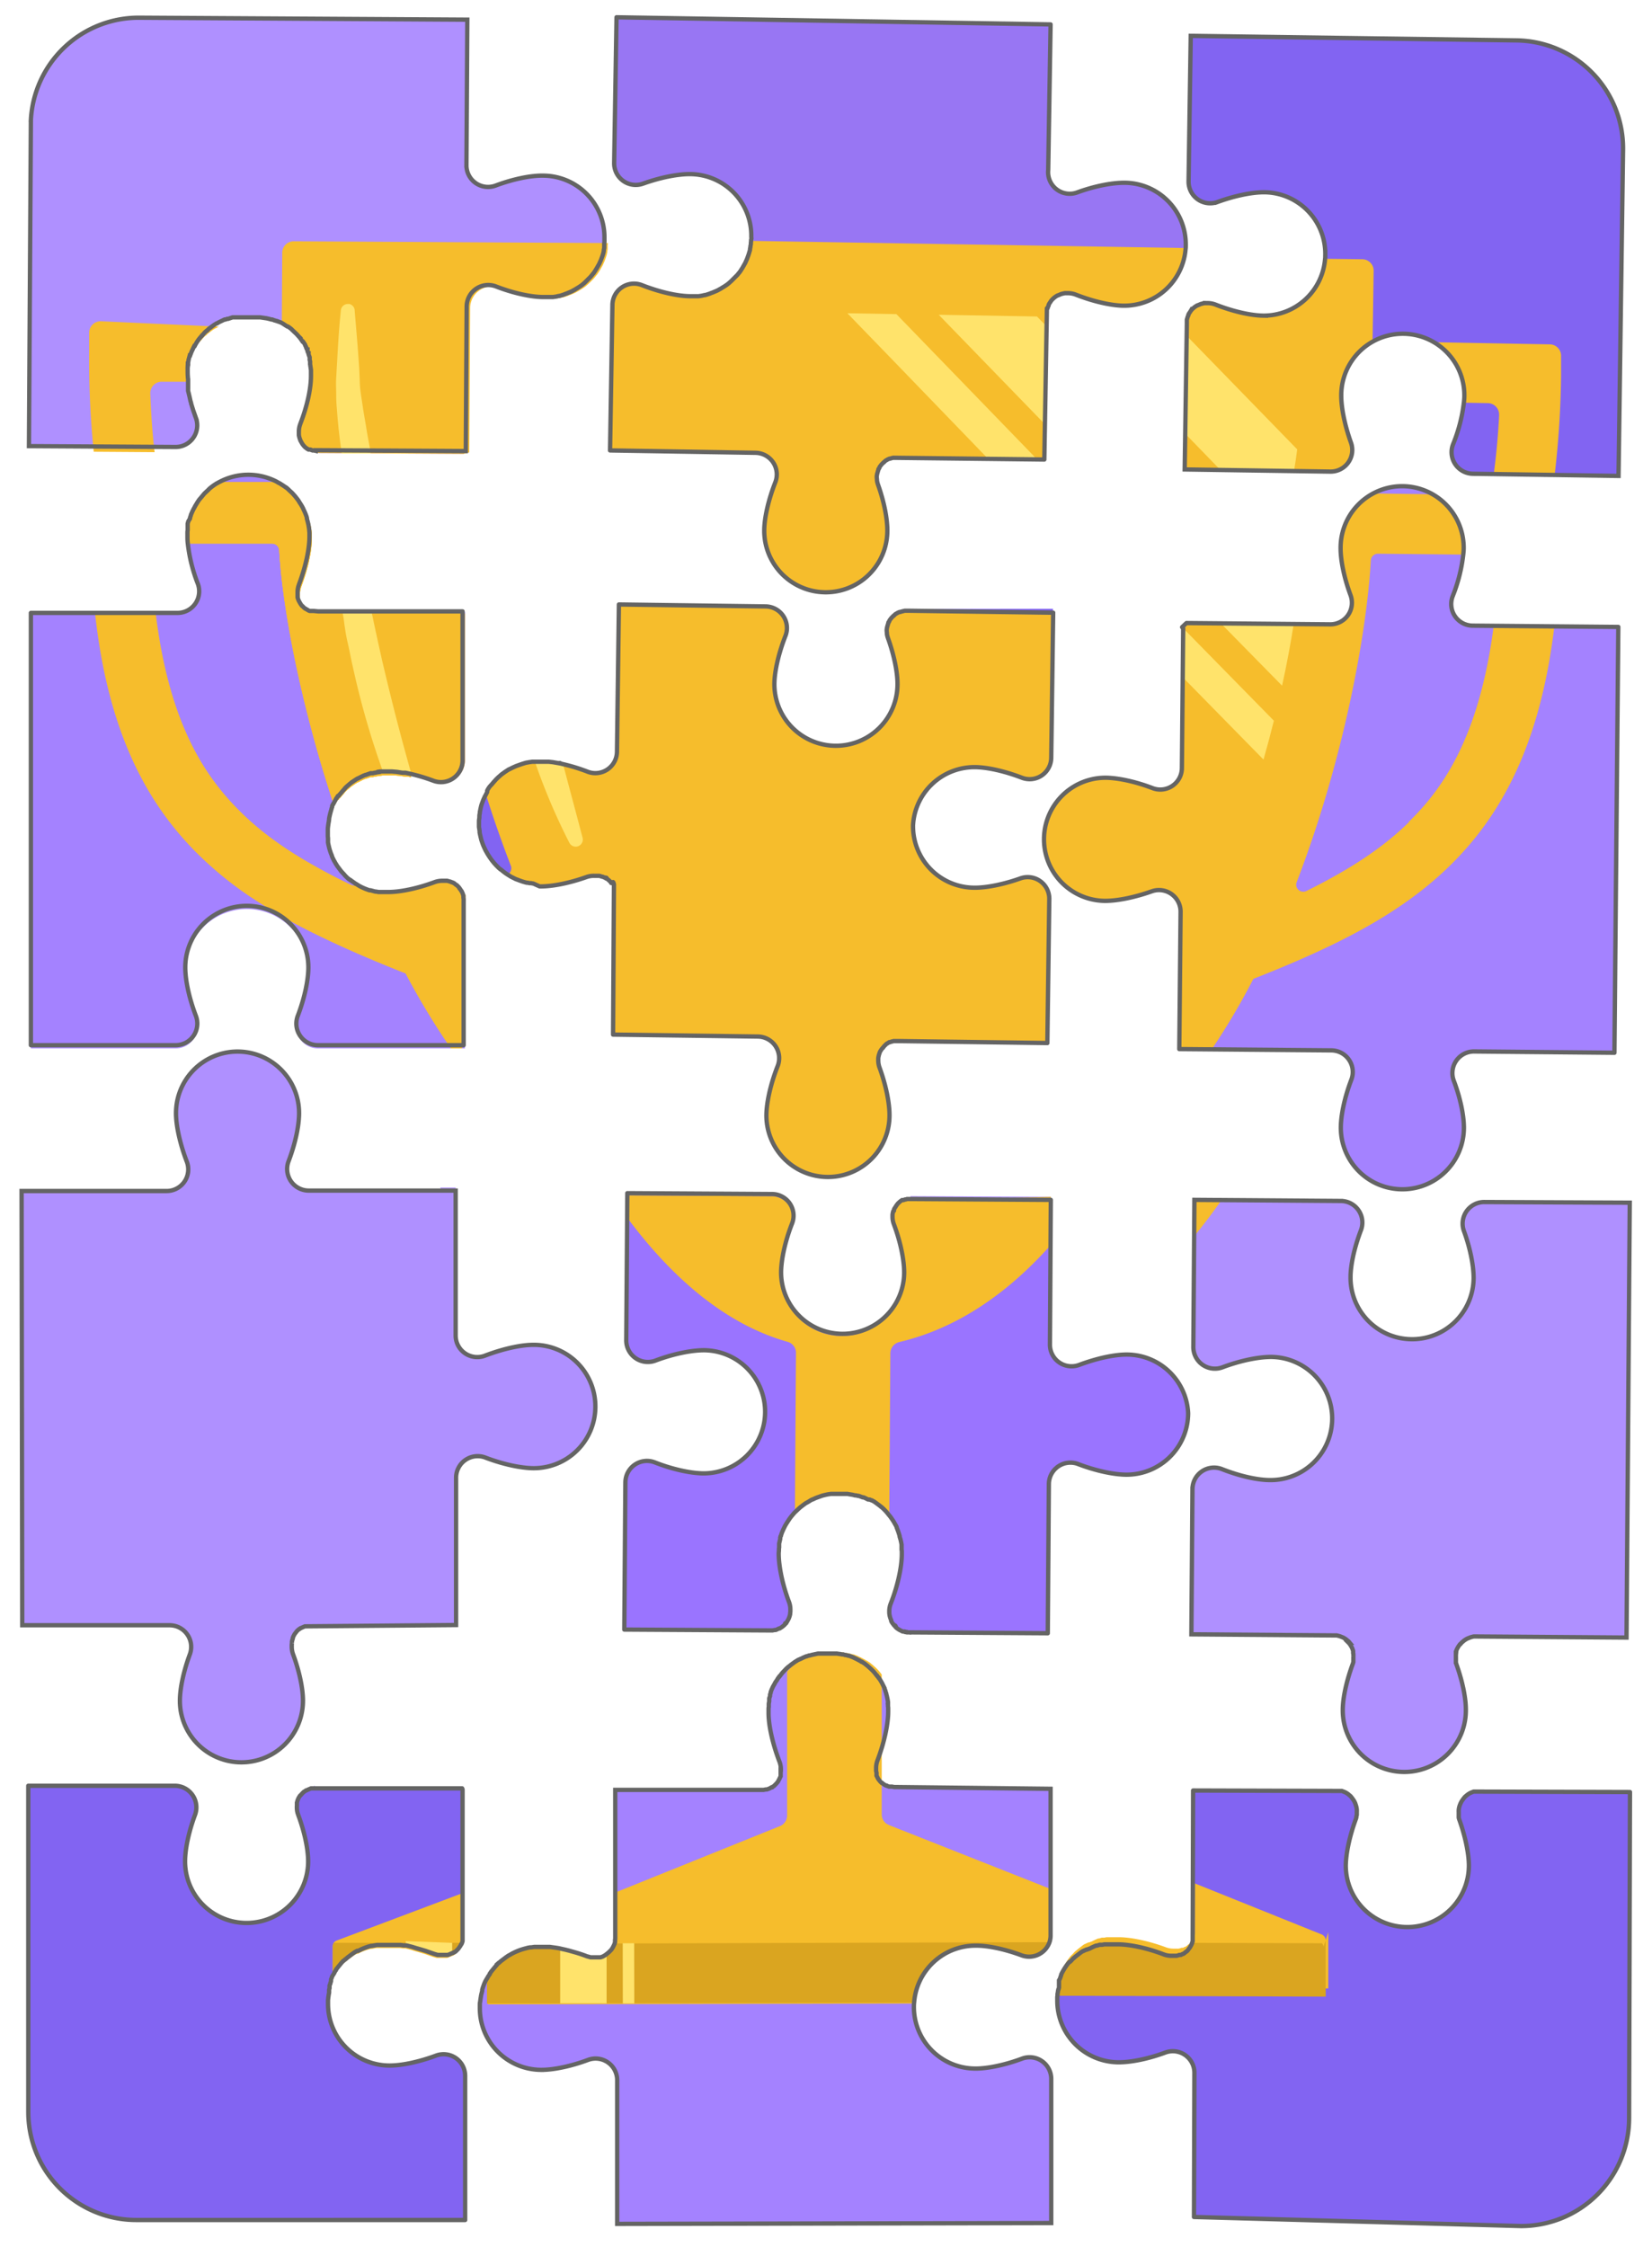 <svg xmlns="http://www.w3.org/2000/svg" viewBox="0 0 765 1040"><title>Reward Puzzle__Broken</title><g id="Broken_Puzzle__Pieces_B" data-name="Broken Puzzle__Pieces B"><path d="M552.9,1026.2l.2-66.7a10,10,0,0,0-13.5-9.4c-7.8,2.9-15.8,4.5-21.5,4.5A28.5,28.5,0,0,1,489.6,926c0-.2,0-.5,0-.7V925h0a.1.1,0,0,1,0-.1,1.9,1.9,0,0,1,0-.2h0a.6.6,0,0,1,0-.2s0,0,0,0h0c0-.2,0-.4.1-.6a1,1,0,0,1,0-.2v-.4h0v-1.5h0v-1h.1l.2-.8V917h0v-.4h.1l.3-.7v-.3l.2-.4v-.2l.3-.7v-.3a27.6,27.6,0,0,1,2.7-4.5l.7-.9.3-.3.2-.2.2-.2.4-.4.2-.2,1-1.1h.1l.8-.7.5-.4.9-.7,1.3-1,.8-.5h.2l.5-.3h.1l.4-.2h.1l.3-.2h.4l.6-.3h.2l.4-.2.8-.4.4-.2,1.6-.7h.4l.7-.2.6-.2h1.2l1-.2h6.1c5.7,0,13.7,1.7,21.5,4.7a10,10,0,0,0,3.5.6h2.3l.8-.2.5-.2h.7l1-.5h.2l.4-.3.4-.3.3-.3.3-.2h.1l.5-.5.5-.7.3-.4.2-.2.3-.6.2-.3.2-.4.3-.7.3-1v-1.4c0-.1,0-.3,0-.4s0-.3,0-.4l.2-67.5,68.9.2,1.5.6.7.4h0l.6.4,1.2,1,.5.6h0l.3.4.5.7.2.3a8.6,8.6,0,0,1,.7,1.4l.2.6a9.4,9.4,0,0,1,.5,2.2,1.3,1.3,0,0,1,0,.2,5.5,5.5,0,0,1,0,.8c0,.2,0,.4,0,.6h0v.9l-.2.7v.4l-.2.7c-2.9,7.8-4.6,15.8-4.7,21.5a28.5,28.5,0,1,0,57,.2c0-5.7-1.7-13.7-4.5-21.5l-.2-.7v-2h0c0-.2,0-.4,0-.6a5.5,5.5,0,0,1,0-.8,1.3,1.3,0,0,1,0-.2,9.4,9.4,0,0,1,.5-2.2l.2-.5a8.6,8.6,0,0,1,.7-1.4l.2-.3.5-.7.3-.4h0l.5-.6,1.2-1,.6-.4h0l.7-.4,1.5-.6,72.4.2-.4,151a50,50,0,0,1-50.1,49.9" fill="#8264f2"/><path d="M613.9,898a3.1,3.1,0,0,0-1.9-2.6l-58.7-23.6v21.2c0,.2,0,.3,0,.4s0,.3,0,.4v1.4l-.3,1-.3.7-.2.4-.2.3-.3.6-.2.2-.3.4-.5.7-.5.5h-.1l-.3.2-.3.3-.4.3-.4.3h-.2l-1,.5h-.7l-.5.2-.8.2h-2.3a10,10,0,0,1-3.5-.6c-7.8-2.9-15.8-4.6-21.5-4.7h-6.1l-1,.2h-1.2l-.6.2-.7.2h-.4l-1.6.7-.4.2-.8.4-.4.2h-.2l-.6.3H504l-.3.2h-.1l-.4.2h-.1l-.5.3h-.2l-.8.5-1.3,1-.9.7-.5.4-.8.7h-.1l-1,1.1-.2.2-.4.4-.2.2-.2.2-.3.3-.7.9a27.6,27.6,0,0,0-2.7,4.5v.3l-.3.7v.2l-.2.4v.3l-.3.7h-.1v.4h0v1.6l-.2.8h-.1v1h0v1.5h0v.4a1,1,0,0,0,0,.2c0,.2,0,.4-.1.6l124.1.4v-26C613.9,898.1,613.9,898.1,613.9,898Z" fill="#f6bd2c"/><path d="M613.9,898.2v26l-124.1-.4c0-.2,0-.4.1-.6a1,1,0,0,1,0-.2v-.4h0v-1.5h0v-1h.1l.2-.8V917h0v-.4h.1l.3-.7v-.3l.2-.4v-.2l.3-.7v-.3a27.6,27.6,0,0,1,2.7-4.5l.7-.9.3-.3.2-.2.2-.2.4-.4.2-.2,1-1.1h.1l.8-.7.5-.4.9-.7,1.3-1,.8-.5h.2l.5-.3h.1l.4-.2h.1l.3-.2h.4l.6-.3h.2l.4-.2.8-.4.4-.2,1.6-.7h.4l.7-.2.6-.2h1.2l1-.2h6.1c5.7,0,13.7,1.7,21.5,4.7a10,10,0,0,0,3.5.6h2.3l.8-.2.5-.2h.7l1-.5h.2l.4-.3.4-.3.3-.3.3-.2h.1l.5-.5.5-.7.3-.4.2-.2.3-.6.2-.3.2-.4.3-.7,60.5.2a3.2,3.2,0,0,1,.7,1.6C613.9,898.1,613.9,898.1,613.9,898.2Z" fill="#daa520"/><path d="M552.9,1026.2l.2-66.7a10,10,0,0,0-13.5-9.4c-7.8,2.9-15.8,4.5-21.5,4.5A28.5,28.5,0,0,1,489.6,926c0-.2,0-.5,0-.7V925h0a.1.1,0,0,1,0-.1,1.9,1.9,0,0,1,0-.2h0a.6.6,0,0,1,0-.2s0,0,0,0h0c0-.2,0-.4.1-.6v-.6h0v-.3l.2-1v-.2h0l.2-1h.1l.2-.8V917h0v-.4h.1l.3-.7.3-.7v-.2l.3-.7v-.3a27.6,27.6,0,0,1,2.7-4.5l.7-.9.3-.3.2-.2h.2l.4-.4.2-.2,1-1.1h.1l.8-.7.5-.4.9-.7,1.3-1,.8-.5h.2l.5-.3h.1l.4-.2h.1l.3-.2h.4l.6-.3h.2l.4-.2.8-.4.4-.2,1.6-.7h.4l.7-.2.6-.2h1.2l1-.2h6.1c5.7,0,13.7,1.7,21.5,4.7a10,10,0,0,0,3.5.6h2.3l.8-.2.5-.2h.7l1-.5h.2l.4-.3.4-.3.3-.3.3-.2h.1l.5-.5.5-.7.3-.4.2-.2.3-.6.2-.3.2-.4.3-.7.3-1v-1.4c0-.1,0-.3,0-.4s0-.3,0-.4l.2-67.5,68.9.2,1.5.6.7.4h0l.6.4,1.2,1,.5.6h0l.3.4.5.7.2.3a8.6,8.6,0,0,1,.7,1.4l.2.6a9.4,9.4,0,0,1,.5,2.2,1.3,1.3,0,0,1,0,.2,5.5,5.5,0,0,1,0,.8c0,.2,0,.4,0,.6h0v.9l-.2.7v.4l-.2.7c-2.9,7.8-4.6,15.8-4.7,21.5a28.5,28.5,0,1,0,57,.2c0-5.7-1.7-13.7-4.5-21.5l-.2-.7v-2h0c0-.2,0-.4,0-.6a5.5,5.5,0,0,1,0-.8,1.3,1.3,0,0,1,0-.2,9.4,9.4,0,0,1,.5-2.2l.2-.5a8.6,8.6,0,0,1,.7-1.4l.2-.3.5-.7.3-.4h0l.5-.6,1.2-1,.6-.4h0l.7-.4,1.5-.6,72.4.2-.4,151a50,50,0,0,1-50.1,49.9Z" fill="none" stroke="#646464" stroke-linecap="round" stroke-linejoin="round" stroke-width="2"/><path d="M747.6,487.3l-65-.6a10,10,0,0,0-9.4,13.5c3,7.9,4.7,16,4.7,21.8a28.5,28.5,0,0,1-57,0c0-5.9,1.8-14.2,4.9-22.3a10,10,0,0,0-9.3-13.5l-70.4-.6.6-63.5a10,10,0,0,0-13.4-9.5c-7.9,2.8-15.8,4.4-21.6,4.4a28.5,28.5,0,1,1,.5-57c5.7.1,13.7,1.8,21.5,4.8a10,10,0,0,0,13.6-9.2l.6-64.7-.5-.6,2-1.9,66.5.6a10,10,0,0,0,9.5-13.5c-3-8.1-4.7-16.4-4.6-22.2a28.5,28.5,0,0,1,57,.5c0,.9-.1,1.9-.2,2.9a74.2,74.2,0,0,1-4.9,19.3,10,10,0,0,0,9.2,13.6l67.5.6Z" fill="#a482ff"/><path d="M719.8,289.8c-5.9,49.1-21.2,84.1-47.9,110.4-23.4,23.2-54.2,38.2-91.5,52.9a321.3,321.3,0,0,1-19.2,32.5H546.1l.6-63.5a10,10,0,0,0-13.4-9.5c-7.9,2.8-15.8,4.4-21.6,4.4a28.5,28.5,0,1,1,.5-57c5.7.1,13.7,1.8,21.5,4.8a10,10,0,0,0,13.6-9.2l.6-64.7-.8-.8,1.7-1.7,67.2.6a10,10,0,0,0,9.5-13.5c-3-8.1-4.7-16.4-4.6-22.2a28.5,28.5,0,0,1,15.1-24.9l27.5.4a28.5,28.5,0,0,1,14.4,25c0,.9-.1,1.9-.2,2.9l-39.6-.4a3.3,3.3,0,0,0-3.3,3.1c-1.9,33.9-12.7,92.7-34.4,149.1a3.3,3.3,0,0,0,.1,2.3,3.3,3.3,0,0,0,4.3,1.7c18.8-9.3,34.8-19.3,47.6-31.9v-.2c15.4-15,32.6-38.8,39.3-90.7Z" fill="#f6bd2c"/><path d="M599.1,288.7c-1.4,9-3.2,18.7-5.4,28.7l-28.5-29Z" fill="#ffe36b"/><path d="M589.9,333.6q-2.2,8.9-4.8,18l-37.4-38.1.2-22.7Z" fill="#ffe36b"/><polygon points="486.6 554 486.6 554.5 486.6 554.5 486.6 554 486.6 554" fill="#af90ff"/><path d="M486.6,554v.5l-65-.4v-.4H423Z" fill="#a482ff"/><path d="M550.2,654.1a28.5,28.5,0,0,1-28.5,28.5c-5.9,0-14.3-1.8-22.4-4.9a10,10,0,0,0-13.6,9.3l-.5,68.8v.2l-63.1-.4H420l-1-.2h0l-.5-.2h-.5l-1.2-.6-.3-.2h-.1l-.3-.2-1-.7-.3-.3h0l-.3-.4-.5-.5-.3-.4-.3-.4-.3-.4-.4-.7v-.4a9.7,9.7,0,0,1-.9-3.5c0-.2,0-.5,0-.7a9.9,9.9,0,0,1,.7-3.6c3.2-8.1,5-16.5,5.1-22.4,0-.5,0-1,0-1.5s0-.5-.1-.8a2,2,0,0,0,0-.4h0v-1.3h0V715h0l-.2-1.1-.3-1.3-.4-1.3v-.3l-.3-1-.4-1.2-.2-.5-.3-.8-.2-.5v-.2l-.4-.8-.2-.3-.6-1.1-.7-1.1-.9-1.3-1.7-2.1-.7-.8-.2-.2-.9-.9-.8-.7h-.1l-.3-.3-2-1.5-1-.7-.4-.2-.5-.3h-.2l-.4-.2h-.1l-.4-.2H402l-.6-.3-.8-.4-.7-.3h-.4l-.8-.3-1.1-.4h-.4l-.7-.2H396l-1.2-.3-1.3-.2h0l-1.1-.2h-7.6l-1.4.2-1.4.3-1.2.3-2.8,1-.7.3-.4.2-.4.2h-.1l-.7.3-.5.3-.8.5-.7.4-.4.2-.3.2-.7.5h0l-.4.3-1.3,1-.8.7-2,1.9-1.5,1.8-.6.8-.6.9-.9,1.4-.6,1c-.4.8-.8,1.6-1.1,2.3a12.9,12.9,0,0,0-.9,2.5h-.1l-.2.7v.6s0,0,0,0-.2.9-.3,1.3l-.2.9v1.8c-.1.4-.1.9-.1,1.3s-.1,1-.1,1.5c0,5.9,1.7,14.3,4.8,22.5a9.9,9.9,0,0,1,.6,3.6q0,.3,0,.7a4.9,4.9,0,0,1-.1.8v.4a9.6,9.6,0,0,1-.9,2.6l-.3.5-.2.4-.2.3-.3.5h-.1l-.3.4-.4.4a10.1,10.1,0,0,1-2.2,1.6h-.3l-.4.2-.4.2-.7.3h-.5l-1,.2h-1l-67.6-.4.5-68.1a10,10,0,0,1,13.6-9.3c8.1,3.2,16.4,5,22.4,5.1a28.5,28.5,0,1,0,.4-57c-5.9,0-14.3,1.7-22.5,4.8a10,10,0,0,1-13.5-9.4l.5-68.1,67.1.4a10,10,0,0,1,9.2,13.6c-3.2,8.1-5,16.5-5.1,22.4a28.5,28.5,0,0,0,57,.4c0-5.9-1.7-14.3-4.8-22.5a9.9,9.9,0,0,1-.6-3.6c0-.2,0-.5,0-.7a5.9,5.9,0,0,1,.1-.7l.2-.9V561l.2-.6h.2v-.6l.2-.4.4-.6.5-.8.3-.4.3-.4.3-.3.3-.3.7-.6.7-.5h.7l.7-.3h.4l.5-.2H423l63.6.4v.5l-.4,66.5a10,10,0,0,0,13.5,9.4c8-3,16.2-4.8,22-4.8A28.5,28.5,0,0,1,550.2,654.1Z" fill="#9a74ff"/><path d="M357.2,755h0Z" fill="#a482ff"/><path d="M357.2,755h0Z" fill="#a482ff"/><path d="M363.7,751.4h0Z" fill="#a482ff"/><path d="M419,755.2h0Z" fill="#a482ff"/><path d="M413.6,560h0Z" fill="#8264f2"/><path d="M416.1,556.2l-.6.6.3-.3Z" fill="#8264f2"/><path d="M417.9,554.9h0Z" fill="#8264f2"/><path d="M486.6,554l-.2,22.5c-19.7,22-42.9,38.3-69.9,44.7a5.4,5.4,0,0,0-4.2,5.1l-.5,76-1.7-2.1-.7-.7-.2-.2-1-.9-.8-.7h-.1l-.3-.3-2-1.5-1-.7-.4-.2-.5-.3h-.2l-.4-.2h0l-.4-.2H402l-.6-.3-.8-.4-.7-.3h-.4l-.8-.3-1.1-.4h-.4l-.7-.2H396l-1.2-.3-1.3-.2h-8.7l-1.4.2-1.4.3-1.2.3-2.8,1-.7.3-.4.2-.4.2h-.1l-.6.3-.5.3-.8.5-.7.4-.3.2-.3.2-.7.5h0l-.4.3-1.2,1-.8.7-2,1.9.5-74.4a5.3,5.3,0,0,0-3.9-5.2c-28.7-8.1-53.6-29.6-74.5-57.8v-8.9l1.1-1.1,66,.4a10,10,0,0,1,9.2,13.6c-3.2,8.1-5,16.5-5.1,22.4a28.5,28.5,0,1,0,57,.4c0-5.9-1.7-14.3-4.8-22.5a9.9,9.9,0,0,1-.6-3.6c0-.2,0-.5,0-.7s0-.5.1-.7l.2-.9h0l.2-.6h.2v-.6l.2-.4.3-.6.5-.8.3-.4.3-.4.3-.3.3-.3.7-.6.7-.5h.7l.7-.3h.3l.5-.2H423Z" fill="#f6bd2c"/><path d="M363.6,751.4h0Z" fill="none" stroke="#646464" stroke-linecap="round" stroke-linejoin="round" stroke-width="2"/><path d="M414.8,752.8h0l-.3-.4Z" fill="none" stroke="#646464" stroke-linecap="round" stroke-linejoin="round" stroke-width="2"/><path d="M419,755.2h0Z" fill="none" stroke="#646464" stroke-linecap="round" stroke-linejoin="round" stroke-width="2"/><path d="M420,755.4h0Z" fill="none" stroke="#646464" stroke-linecap="round" stroke-linejoin="round" stroke-width="2"/><path d="M421.6,755.6h0Z" fill="none" stroke="#646464" stroke-linecap="round" stroke-linejoin="round" stroke-width="2"/><path d="M150.6,828.3h63.6V896c0,.1,0,.3,0,.4s0,.3,0,.4v1.7l-.2.7-.3.7h-.1l-.4.8h0l-.5.7-.5.7-.6.6-.4.4-.2.2-.3.2h-.1l-.3.2h-.1l-.5.3h-.2l-.4.2-.5.2-.4.2-.9.3h-4.6l-1.7-.5-3.7-1.3-1.3-.4-1.7-.5-1.4-.4-1-.3-.6-.2-.7-.2-1.2-.3-1.2-.3h-1.2l-1.5-.2H174.5l-1.1.2-1.1.2h-.4l-1.2.3h0l-1.2.4a26.6,26.6,0,0,0-3.6,1.6h-.5l-1.1.6-.7.5-.3.2-1.2.9-1.2.9h0l-.9.8h-.1l-.9.8h-.1l-.8.9-1.8,2.2-.7.9v.2l-.7,1v.2l-.6,1-.2.3-.2.3-.2.4v.2l-.4.9v.8l-.3.9v.2l-.4,1v.5h0v.7l-.2.7v1.3l-.2,1.1-.2,1.4c0,.4-.1.7-.1,1.1s0,.2,0,.4h0c0,.4,0,.9,0,1.3a28.5,28.5,0,0,0,28.5,28.5c5.7,0,13.7-1.7,21.5-4.6a10,10,0,0,1,13.5,9.4v66.7h-70v-201Z" fill="#a482ff"/><path d="M214.2,828.3V896c0,.1,0,.3,0,.4s0,.3,0,.4v1.7l-.2.7-.3.7h-.1l-.4.8h0l-.5.7-.5.7-.6.6-.4.4-.2.2-.3.2h-.1l-.3.2h-.1l-.5.3h-.2l-.4.2-.5.2-.4.2-.9.3h-4.6l-1.7-.5-3.7-1.3-1.3-.4-1.7-.5-1.4-.4-1-.3-.6-.2-.7-.2-1.2-.3-1.2-.3h-1.2l-1.5-.2H174.5l-1.1.2-1.1.2h-.4l-1.2.3h0l-1.2.4a26.6,26.6,0,0,0-3.6,1.6h-.5l-1.1.6-.7.5-.3.2-1.2.9-1.2.9h0l-.9.8h-.1l-.9.8h-.1l-.8.9-1.8,2.2-.7.9v.2l-.7,1v.2l-.6,1-.2.3-.2.3-.2.4v.2l-.4.9v.8l-.3.9v.2l-.4,1v.5h0v.7l-.2.7v1.3l-.2,1.1-.2,1.4c0,.4-.1.7-.1,1.1s0,.2,0,.4h0c0,.4,0,.9,0,1.3a28.5,28.5,0,0,0,28.5,28.5c5.7,0,13.7-1.7,21.5-4.6a10,10,0,0,1,13.5,9.4v66.7H63.1a50,50,0,0,1-50-50v-151H80.9a10,10,0,0,1,9.4,13.5c-2.9,7.8-4.6,15.8-4.6,21.5a28.5,28.5,0,0,0,57,0c0-5.7-1.7-13.7-4.6-21.5l-.3-.9-.2-.9a8.6,8.6,0,0,1-.1-.9,8.1,8.1,0,0,1,0-1.6,1.8,1.8,0,0,1,0-.3h0v-.6h0v-.5l.2-.7a8.9,8.9,0,0,1,.6-1.5l.3-.5.4-.6h.1l.9-1,.2-.2.3-.3.2-.2h.1l.4-.3.6-.4h.2l.6-.3.7-.3.7-.3v-.5Z" fill="#8264f2"/><path d="M147.3,828.3h-3.2v-.5Z" fill="#af90ff"/><path d="M156,898.2a3.1,3.1,0,0,0-1.4,1,3.2,3.2,0,0,0-.5,1.9v14.4l.6-1v-.2l.7-1v-.2l.7-.9,1.8-2.2.8-.9h.1l.9-.8h.1l.9-.8h0l1.2-.9,1.2-.9.3-.2.7-.5,1.1-.6h.5a26.6,26.6,0,0,1,3.6-1.6l1.2-.4h0l1.2-.3h.4l1.1-.2,1.1-.2h10.7l1.5.2h1.2l1.2.3,1.2.3.7.2.6.2,1,.3,1.4.4,1.7.5,1.3.4,3.7,1.3,1.7.5H207l.9-.3.4-.2.5-.2.4-.2h.2l.5-.3h.1l.3-.2h.1l.3-.2.2-.2.4-.4.6-.6.5-.7.5-.7h0l.4-.8h.1l.3-.7.2-.7v-1.7c0-.1,0-.3,0-.4s0-.3,0-.4v-21Z" fill="#f6bd2c"/><path d="M213.6,899.3l-.3.7h-.1l-.4.8h0l-.5.7-.5.7-.6.6-.4.4-.2.2-.3.2h-.1l-.3.2h-.1l-.5.3h-.2l-.4.2-.5.2-.4.2-.9.3h-4.6l-1.7-.5-3.7-1.3-1.3-.4-1.7-.5-1.4-.4-1-.3-.6-.2-.7-.2-1.2-.3-1.2-.3h-1.2l-1.5-.2H174.5l-1.1.2-1.1.2h-.4l-1.2.3h0l-1.2.4a26.6,26.6,0,0,0-3.6,1.6h-.5l-1.1.6-.7.5-.3.2-1.2.9-1.2.9h0l-.9.8h-.1l-.9.8h-.1l-.8.9-1.8,2.2-.7.9v.2l-.7,1v.2l-.6,1-.2.3V901.2a3,3,0,0,1,.5-1.9Z" fill="#daa520"/><path d="M209.4,899.3v5.2h-.2l-.4.2-.5.2-.4.2-.9.3h-4.6l-1.7-.5-3.7-1.3-1.3-.4-1.7-.5-1.4-.4-1-.3-.6-.2-.7-.2-1.2-.3-1.2-.3v-2.5Z" fill="#ffe36b"/><path d="M214.2,828.3V896c0,.1,0,.3,0,.4s0,.3,0,.4v1.7l-.2.7-.3.7h-.1l-.4.8h0l-.5.7-.5.7-.6.6-.4.4-.2.2-.3.2h-.1l-.3.2h-.1l-.5.3h-.2l-.4.2-.5.2-.4.2-.9.3h-4.6l-1.7-.5-3.7-1.3-1.3-.4-1.7-.5-1.4-.4-1-.3-.6-.2-.7-.2-1.2-.3-1.2-.3h-1.2l-1.5-.2H174.5l-1.1.2-1.1.2h-.4l-1.2.3h0l-1.2.4a26.6,26.6,0,0,0-3.6,1.6h-.5l-1.1.6-.7.5-.3.2-1.2.9-1.2.9h0l-.9.8h-.1l-.9.8h-.1l-.8.9-1.8,2.2-.7.9v.2l-.7,1v.2l-.6,1-.2.3-.2.3-.2.4v.2l-.4.9v.8l-.3.9v.2l-.4,1v.5h0v.7l-.2.7v1.3l-.2,1.1-.2,1.4c0,.4-.1.7-.1,1.1s0,.2,0,.4h0c0,.4,0,.9,0,1.3a28.5,28.5,0,0,0,28.5,28.5c5.7,0,13.7-1.7,21.5-4.6a10,10,0,0,1,13.5,9.4v66.7H63.1a50,50,0,0,1-50-50v-151H80.9a10,10,0,0,1,9.4,13.5c-2.9,7.8-4.6,15.8-4.6,21.5a28.5,28.5,0,0,0,57,0c0-5.7-1.7-13.7-4.6-21.5l-.3-.9-.2-.9a8.6,8.6,0,0,1-.1-.9,8.1,8.1,0,0,1,0-1.6,1.8,1.8,0,0,1,0-.3h0v-.6h0v-.5l.2-.7a8.9,8.9,0,0,1,.6-1.5l.3-.5.4-.6h.1l.9-1,.2-.2.3-.3.2-.2h.1l.4-.3.6-.4h.2l.6-.3.7-.3.7-.3h70Z" fill="none" stroke="#646464" stroke-linecap="round" stroke-linejoin="round" stroke-width="2"/><path d="M215.3,415.3v70H147.2a10,10,0,0,1-9.3-13.6c3.1-8.1,4.9-16.5,4.9-22.4a28.5,28.5,0,1,0-57,0c0,6,1.8,14.3,4.9,22.4a10,10,0,0,1-9.3,13.6H14.3v-70Z" fill="#af90ff"/><path d="M215.3,283.3V352a10,10,0,0,1-13.5,9.4,83.7,83.7,0,0,0-11.5-3.4l-1.4-.3h-1.4l-2.6-.4-2.3-.2h-5.4l-1.3.2H176l-1.4.2h0l-1,.2h-.2l-.7.2h-1.1l-.8.3-.6.2h0l-.8.3h-.2l-1,.4-.4.2-.8.4-.4.2-1,.5h-.1l-1.1.7-.9.6-.4.3H163l-.6.5-.4.3-.3.3h0l-.5.4-.8.7-.7.7h0l-.2.3-.8.9-.5.6-.5.6-.3.3-.4.5-.2.3h-.3l-.5.8-.3.4-.9,1.7h0l-.3.6h-.1l-.3.7h-.1l-.2.5v.5l-.3.7h0v.2l-.3,1h0l-.3,1.1-.3,1.3h0l-.2,1h0v.4c-.1.4-.1.9-.2,1.3s-.1,1-.1,1.4,0,1,0,1.5,0,.8,0,1.2v.2a.9.9,0,0,0,0,.2c0,.4.1.9.1,1.3h0V390l.2,1,.3,1.3h0l.3,1.1.5,1.5.5,1.2v.2l.4.9.6,1.2.3.5.5.9.7,1.1,1.8,2.4,1.4,1.5.4.5.9.9.8.7h.1l.6.5h.2l.7.6h.1l.4.3.3.2.8.6h.1l.8.5.8.5a28.4,28.4,0,0,0,4.7,2h.5l1.1.3,1.1.3h.4l1.1.2h4.5c5.7,0,13.7-1.7,21.5-4.6a10.1,10.1,0,0,1,3.5-.6h2.3l.7.2.7.2h.1l.6.3h.2l.6.3h.1l.4.3h0l.6.5.3.2h.1l.3.3h0l.5.5.5.6v.2h.1l.3.4.4.7h.1l.3.6h0l.3.7h0l.3,1v.8c0,.2.1.5.1.7a8.1,8.1,0,0,1,0,.9v66.7H147.2a10,10,0,0,1-9.3-13.6c3.1-8.1,4.9-16.5,4.9-22.4a28.5,28.5,0,1,0-57,0c0,6,1.8,14.3,4.9,22.4a10,10,0,0,1-9.3,13.6H14.3V283.7H82.2a10,10,0,0,0,9.4-13.5A73.7,73.7,0,0,1,86.9,251c-.1-1-.1-1.9-.1-2.8s0-.8,0-1.2h0a1,1,0,0,1,0-.2,1.8,1.8,0,0,1,0-.2c0-.4,0-.7.1-1.1v-3.1l.3-1.1L88,240v-.4l.4-1.1v-.2l.4-.9a24.5,24.5,0,0,1,1.3-2.6l.3-.6.5-.8.6-1,.6-.9.4-.5.6-.7.5-.6.5-.6.6-.7,1.5-1.4.5-.5.4-.4a26.8,26.8,0,0,1,3.2-2.3l.9-.5.4-.2h0a28.5,28.5,0,0,1,26.6-.1h0l.8.5h.1l.7.4,1.7,1.1,1,.7h.1l.9.8.6.6,1,.9a28.5,28.5,0,0,1,2.5,2.9l.3.4.3.4.6,1a23.2,23.2,0,0,1,1.5,2.5l.3.7a26.5,26.5,0,0,1,1.2,2.8l.3.9h0v.5a27.2,27.2,0,0,1,1.1,5.3c0,.5.1.9.1,1.4v.3c0,.4,0,.8,0,1.3,0,5.8-1.8,14-4.8,22l-.3.9a9.8,9.8,0,0,0-.4,2.6c0,.1,0,.3,0,.4s0,.2,0,.3h0a.7.7,0,0,0,0,.2v1.7l.2.7a9.1,9.1,0,0,0,.7,1.5l.4.7.4.6.4.5h.1l.6.6.2.2.5.4h.1l1.5.9h0l.5.2h1.8v-.3Z" fill="#a482ff"/><path d="M138.4,273.8a6.8,6.8,0,0,0,0,.8,0,0,0,0,0,0,0v-.3C138.4,274.1,138.4,273.9,138.4,273.8Z" fill="#af90ff"/><path d="M144.9,283.1h0Z" fill="#af90ff"/><path d="M187.8,348.8c-4-14.5-7.6-28.9-11-43.4l-.6-2.7-1.2-5.4-.6-2.8-.6-2.7-1.7-8H148.4l-2.1-.2h-1.8l-.5-.2h0l-1.5-.9h-.1l-.5-.4-.2-.2-.6-.6H141l-.4-.5-.4-.6-.4-.7a9.1,9.1,0,0,1-.7-1.5l-.2-.7v-1.7a.7.7,0,0,1,0-.2h0v-.2h0c0-.1,0-.3,0-.4a9.8,9.8,0,0,1,.4-2.6l.3-.9c3-8,4.8-16.1,4.8-22,0-.4,0-.9,0-1.3v-.3c0-.5-.1-.9-.1-1.4a27.2,27.2,0,0,0-1.1-5.3v-.5h0l-.3-.9a26.5,26.5,0,0,0-1.2-2.8l-.3-.7a23.2,23.2,0,0,0-1.5-2.5l-.6-1-.3-.4-.3-.4a28.5,28.5,0,0,0-2.5-2.9l-1-.9-.6-.6-.9-.8h-.1l-1-.7-1.7-1.1-.7-.4h-.1l-.8-.5H101.9l-.4.2-.9.5a26.8,26.8,0,0,0-3.2,2.3l-.4.4-.5.5-1.5,1.4-.6.7-.5.6-.5.6-.6.7-.4.5-.6.9-.6,1-.5.8-.3.6a24.5,24.5,0,0,0-1.3,2.6l-.4.9v.2l-.4,1.1v.4l-.3,1.1-.3,1.1v3.1c0,.4-.1.7-.1,1.1a1.8,1.8,0,0,0,0,.2,1,1,0,0,0,0,.2h0c0,.4,0,.8,0,1.2s0,1.8.1,2.8H126a3.3,3.3,0,0,1,3.3,3.1c1.3,22.1,7,54.8,17,90.5,2.5,9.1,5.4,18.4,8.5,27.9l.9-1.7.3-.4.5-.8h.3l.2-.3.4-.5.3-.3.5-.6.5-.6.8-.9.2-.3h0l.7-.7.8-.7.5-.4h0l.3-.3.4-.3.6-.5h.1l.4-.3.9-.6,1.1-.7h.1l1-.5.4-.2.8-.4.4-.2,1-.4h.2l.8-.3h0l.6-.2.8-.3h1.1l.7-.2h.2l1-.2h0l1.4-.2h.1l1.3-.2h5.4l2.3.2,2.6.4H189l1.4.3Z" fill="#f6bd2c"/><path d="M215.3,483.7l-1.6,1.6h-4.9l-.7-1a346,346,0,0,1-20.3-33.7c-14.9-5.9-28.7-11.8-41.5-18.1a257.4,257.4,0,0,1-30.1-17.2,166.2,166.2,0,0,1-25.4-20.8c-26.4-26.5-41.4-61.6-46.8-110.7H72.1c6.3,51.9,23.3,75.9,38.5,91.2,9.9,10,21.9,18.5,35.8,26.2,5.1,2.9,10.6,5.7,16.2,8.4a3.2,3.2,0,0,0,2.1.2l.7-.3h.1l.8.5.8.5a28.4,28.4,0,0,0,4.7,2h.5l1.1.3,1.1.3h.4l1.1.2h4.5c5.7,0,13.7-1.7,21.5-4.6a10.1,10.1,0,0,1,3.5-.6h2.3l.7.2.7.2h.1l.6.3h.2l.6.3h.1l.4.3h0l.6.5.3.2h.1l.3.3h0l.5.5.5.6v.2h.1l.3.4.4.7h.1l.3.6h0l.3.7h.6Z" fill="#f6bd2c"/><path d="M214.5,283.3l.8.8V352a10,10,0,0,1-13.5,9.4,83.7,83.7,0,0,0-11.5-3.4l-1.4-.3h-1.4l-2.6-.4-2.3-.2h-5.4l-1.3.2H176l-1.4.2h0l-1,.2h-.2l-.7.2h-1.1l-.8.3-.6.2h0l-.8.3h-.2l-1,.4-.4.2-.8.4-.4.2-1,.5h-.1l-1.1.7-.9.6-.4.3H163l-.6.5-.4.3-.3.3h0l-.5.4-.8.7-.7.7h0l-.2.3-.8.9-.5.6-.5.6-.3.3-.4.5-.2.3h-.3l-.5.8-.3.4-.9,1.7c-3.1-9.4-6-18.7-8.5-27.9-10-35.7-15.7-68.4-17-90.5a3.3,3.3,0,0,0-3.3-3.1H86.9c-.1-1-.1-1.9-.1-2.8s0-.8,0-1.2h0a1,1,0,0,1,0-.2,1.8,1.8,0,0,1,0-.2c0-.4,0-.7.1-1.1v-3.1l.3-1.1L88,240v-.4l.4-1.1v-.2l.4-.9a24.5,24.5,0,0,1,1.3-2.6l.3-.6.5-.8.6-1,.6-.9.4-.5.6-.7.5-.6.5-.6.6-.7,1.5-1.4.5-.5.4-.4a26.8,26.8,0,0,1,3.2-2.3l.9-.5.4-.2h26.6l.8.5h.1l.7.4,1.7,1.1,1,.7h.1l.9.8.6.6,1,.9a28.5,28.5,0,0,1,2.5,2.9l.3.4.3.4.6,1a23.2,23.2,0,0,1,1.5,2.5l.3.7a26.5,26.5,0,0,1,1.2,2.8l.3.9h0v.5a27.2,27.2,0,0,1,1.1,5.3c0,.5.1.9.1,1.4v.3c0,.4,0,.8,0,1.3,0,5.8-1.8,14-4.8,22l-.3.9a9.8,9.8,0,0,0-.4,2.6c0,.1,0,.3,0,.4s0,.2,0,.3h0a.7.7,0,0,0,0,.2v1.7l.2.7a9.1,9.1,0,0,0,.7,1.5l.4.7.4.6.4.5h.1l.6.6.2.2.5.4h.1l1.5.9h0l.5.2h1.8v-.3Z" fill="#f6bd2c"/><path d="M187.8,348.8c-4-14.5-7.6-28.9-11-43.4l-.6-2.7-1.2-5.4-.6-2.8-.6-2.7-1.7-8H148.4l-2.1-.2h-1.8l-.5-.2h0l-1.5-.9h-.1l-.5-.4-.2-.2-.6-.6H141l-.4-.5-.4-.6-.4-.7a9.1,9.1,0,0,1-.7-1.5l-.2-.7v-1.7a.7.7,0,0,1,0-.2h0v-.2h0c0-.1,0-.3,0-.4a9.8,9.8,0,0,1,.4-2.6l.3-.9c3-8,4.8-16.1,4.8-22,0-.4,0-.9,0-1.3v-.3c0-.5-.1-.9-.1-1.4a27.2,27.2,0,0,0-1.1-5.3v-.5h0l-.3-.9a26.5,26.5,0,0,0-1.2-2.8l-.3-.7a23.2,23.2,0,0,0-1.5-2.5l-.6-1-.3-.4-.3-.4a28.5,28.5,0,0,0-2.5-2.9l-1-.9-.6-.6-.9-.8h-.1l-1-.7-1.7-1.1-.7-.4h-.1l-.8-.5H101.9l-.4.2-.9.5a26.8,26.8,0,0,0-3.2,2.3l-.4.4-.5.5-1.5,1.4-.6.7-.5.6-.5.6-.6.7-.4.5-.6.9-.6,1-.5.8-.3.6a24.5,24.5,0,0,0-1.3,2.6l-.4.9v.2l-.4,1.1v.4l-.3,1.1-.3,1.1v3.1c0,.4-.1.7-.1,1.1a1.8,1.8,0,0,0,0,.2,1,1,0,0,0,0,.2h0c0,.4,0,.8,0,1.2s0,1.8.1,2.8H126a3.3,3.3,0,0,1,3.3,3.1c1.3,22.1,7,54.8,17,90.5,2.5,9.1,5.4,18.4,8.5,27.9l.9-1.7.3-.4.5-.8h.3l.2-.3.4-.5.3-.3.5-.6.5-.6.8-.9.2-.3h0l.7-.7.8-.7.5-.4h0l.3-.3.4-.3.6-.5h.1l.4-.3.9-.6,1.1-.7h.1l1-.5.4-.2.8-.4.4-.2,1-.4h.2l.8-.3h0l.6-.2.8-.3h1.1l.7-.2h.2l1-.2h0l1.4-.2h.1l1.3-.2h5.4l2.3.2,2.6.4H189l1.4.3Z" fill="#f6bd2c"/><path d="M187.8,348.8c-4-14.5-7.6-28.9-11-43.4l-.6-2.7-1.2-5.4-.6-2.8-.6-2.7-1.7-8H148.4l-2.1-.2h-1.8l-.5-.2h0l-1.5-.9h-.1l-.5-.4-.2-.2-.6-.6H141l-.4-.5-.4-.6-.4-.7a9.1,9.1,0,0,1-.7-1.5l-.2-.7v-1.7a.7.7,0,0,1,0-.2h0v-.2h0c0-.1,0-.3,0-.4a9.8,9.8,0,0,1,.4-2.6l.3-.9c3-8,4.8-16.1,4.8-22,0-.4,0-.9,0-1.3v-.3c0-.5-.1-.9-.1-1.4a27.2,27.2,0,0,0-1.1-5.3v-.5h0l-.3-.9a26.5,26.5,0,0,0-1.2-2.8l-.3-.7a23.2,23.2,0,0,0-1.5-2.5l-.6-1-.3-.4-.3-.4a28.5,28.5,0,0,0-2.5-2.9l-1-.9-.6-.6-.9-.8h-.1l-1-.7-1.7-1.1-.7-.4h-.1l-.8-.5H101.9l-.4.2-.9.5a26.8,26.8,0,0,0-3.2,2.3l-.4.4-.5.5-1.5,1.4-.6.7-.5.6-.5.6-.6.7-.4.5-.6.9-.6,1-.5.8-.3.6a24.5,24.5,0,0,0-1.3,2.6l-.4.9v.2l-.4,1.1v.4l-.3,1.1-.3,1.1v3.1c0,.4-.1.7-.1,1.1a1.8,1.8,0,0,0,0,.2,1,1,0,0,0,0,.2h0c0,.4,0,.8,0,1.2s0,1.8.1,2.8H126a3.3,3.3,0,0,1,3.3,3.1c1.3,22.1,7,54.8,17,90.5,2.5,9.1,5.4,18.4,8.5,27.9l.9-1.7.3-.4.5-.8h.3l.2-.3.4-.5.3-.3.5-.6.5-.6.8-.9.2-.3h0l.7-.7.8-.7.5-.4h0l.3-.3.4-.3.6-.5h.1l.4-.3.9-.6,1.1-.7h.1l1-.5.4-.2.8-.4.4-.2,1-.4h.2l.8-.3h0l.6-.2.8-.3h1.1l.7-.2h.2l1-.2h0l1.4-.2h.1l1.3-.2h5.4l2.3.2,2.6.4H189l1.4.3Z" fill="#f6bd2c"/><path d="M190.4,358l-1.4-.3h-1.4l-2.6-.4-2.3-.2h-5.4l-1.5-4.3a384.6,384.6,0,0,1-12.4-44.1c-.9-3.8-1.5-7.4-2.4-11.2s-1.4-7.6-1.9-11.4l-.4-2.2v-.5h13.5v.5l1.7,8,.6,2.7.6,2.8,1.2,5.4.6,2.7c3.4,14.5,7,28.9,11,43.4Z" fill="#ffe36b"/><path d="M151.8,383.8c0,.5,0,1,0,1.5s0,.8,0,1.2v.2a.9.9,0,0,0,0,.2c0,.4.1.9.1,1.3h0V390l.2,1,.3,1.3h0l.3,1.1.5,1.5.5,1.2v.2l.4.9.6,1.2.3.5.5.9.7,1.1,1.8,2.4,1.4,1.5.4.5.9.9.8.7h.1l.6.5h.2l.7.6h.1l.4.3.3.2.8.6h.1l.8.5.8.5a28.4,28.4,0,0,0,4.7,2h.5l1.1.3,1.1.3h.4l1.1.2h4.5c5.7,0,13.7-1.7,21.5-4.6a10.1,10.1,0,0,1,3.5-.6h2.3l.7.2.7.2h.1l.6.3h.2l.6.3h.1l.4.3h0l.6.5.3.2h.1l.3.3h0l.5.5.5.6v.2h.1l.3.4.4.7h.1l.3.6h0l.3.7h0l.3,1v.8c0,.2.1.5.1.7a8.1,8.1,0,0,1,0,.9v66.7H147.2a10,10,0,0,1-9.3-13.6c3.1-8.1,4.9-16.5,4.9-22.4a28.5,28.5,0,1,0-57,0c0,6,1.8,14.3,4.9,22.4a10,10,0,0,1-9.3,13.6H14.3V283.7H82.2a10,10,0,0,0,9.4-13.5A73.7,73.7,0,0,1,86.9,251c-.1-1-.1-1.9-.1-2.8s0-.8,0-1.2h0a1,1,0,0,1,0-.2,1.8,1.8,0,0,1,0-.2c0-.4,0-.7.1-1.1v-3.1l.3-1.1L88,240v-.4l.4-1.1v-.2l.4-.9a24.5,24.5,0,0,1,1.3-2.6l.3-.6.5-.8.6-1,.6-.9.4-.5.6-.7.5-.6.5-.6.6-.7,1.5-1.4.5-.5.4-.4a26.8,26.8,0,0,1,3.2-2.3l.9-.5.4-.2h0a28.5,28.5,0,0,1,26.6-.1h0l.8.5h.1l.7.4,1.7,1.1,1,.7h.1l.9.8.6.6,1,.9a28.5,28.5,0,0,1,2.5,2.9l.3.4.3.4.6,1a23.2,23.2,0,0,1,1.5,2.5l.3.7a26.5,26.5,0,0,1,1.2,2.8l.3.9h0v.5a27.2,27.2,0,0,1,1.1,5.3c0,.5.1.9.1,1.4v.3c0,.4,0,.8,0,1.3,0,5.8-1.8,14-4.8,22l-.3.9a9.8,9.8,0,0,0-.4,2.6c0,.1,0,.3,0,.4s0,.2,0,.3h0a.7.7,0,0,0,0,.2v1.7l.2.7a9.1,9.1,0,0,0,.7,1.5l.4.7.4.6.4.5h.1l.6.6.2.2.5.4h.1l1.5.9h0l.5.2h1.8l2.1.2h66.9V352a10,10,0,0,1-13.5,9.4,83.7,83.7,0,0,0-11.5-3.4l-1.4-.3h-1.4l-2.6-.4-2.3-.2h-5.4l-1.3.2H176l-1.4.2h0l-1,.2h-.2l-.7.2h-1.1l-.8.3-.6.2h0l-.8.3h-.2l-1,.4-.4.2-.8.4-.4.2-1,.5h-.1l-1.1.7-.9.6-.4.3H163l-.6.5-.4.3-.3.3h0l-.5.4-.8.7-.7.7h0l-.2.3-.8.9-.5.6-.5.6-.3.3-.4.5-.2.3h-.3l-.5.8-.3.4-.9,1.7h0l-.3.6h-.1l-.3.7h-.1l-.2.5v.5l-.3.7h0v.2l-.3,1h0l-.3,1.1-.3,1.3h0l-.2,1h0v.4c-.1.4-.1.9-.2,1.3S151.8,383.3,151.8,383.8Z" fill="none" stroke="#646464" stroke-linecap="round" stroke-linejoin="round" stroke-width="2"/><path d="M549.1,113.5c0,.6,0,1.3-.1,1.9a28.5,28.5,0,0,1-28.9,26.1c-5.8-.1-14-2-21.9-5.1a10.1,10.1,0,0,0-3.5-.7h-1.6l-.9.2-.8.2h0l-.7.3-.7.3h-.1l-.6.3a10.2,10.2,0,0,0-2.6,2.3l-.3.5-.5.7-.3.6v.3l-.3.6-.2.7-.2.7v1.2h0c0,.2,0,.4,0,.7l-1.1,67.4L416,211.8h-1.8l-.8.2-.8.2-.6.2h-.3l-.7.3-.7.4-.5.3-.2.2-.5.5h-.1l-.5.5-.5.5-.3.4-.4.5-.3.5v.2l-.3.5h-.1v.2l-.2.6h0l-.2.7h0l-.2.7h0a5,5,0,0,0-.1.5,7.4,7.4,0,0,0-.1.8,8.7,8.7,0,0,0,.1,1.3v.4a8.3,8.3,0,0,0,.2,1.1h0l.2.7c2.9,8,4.5,16.2,4.4,22a28.5,28.5,0,0,1-57-.9c.1-5.8,2-14,5.1-21.9a10,10,0,0,0-9.1-13.7l-67.4-1.1,1.1-67.4a10,10,0,0,1,13.7-9.1c7.9,3.1,16.1,5,21.9,5.1h4.3l1.4-.2,1.3-.3h.3l1-.3,1.2-.4.7-.3.6-.2.7-.3.5-.2.7-.3.6-.3.7-.4.4-.2.8-.5,1-.6.6-.4.6-.4.4-.3.6-.5.9-.8.6-.6.3-.3.9-.9.6-.6.6-.6.8-1,.2-.2.6-.9.7-1.1,1.3-2.3.8-1.8.7-1.9.4-1.3.3-1v-.4l.2-1v-.3l.2-1v-.4c0-.4.1-.8.1-1.2h0c0-.2,0-.4.1-.7s0-.8,0-1.1a28.5,28.5,0,0,0-28-29c-5.8-.1-14,1.5-22.1,4.4a10,10,0,0,1-13.4-9.6l1.1-67.4,201,3.3-1.1,67.4A10,10,0,0,0,499,89c8-2.9,16.2-4.5,22.1-4.4A28.5,28.5,0,0,1,549.1,113.5Z" fill="#9876f3"/><path d="M480.5,212.9,416,211.8h-1.8l-.8.2-.8.2-.6.2h-.3l-.7.3-.7.4-.5.3-.2.2-.5.5h-.1l-.5.5-.5.5-.3.4-.4.5-.3.5v.2l-.3.5h-.1v.2l-.2.6h0l-.2.7h0l-.2.7h0a3.4,3.4,0,0,0-.1.5,7.4,7.4,0,0,0-.1.8,8.7,8.7,0,0,0,.1,1.3v.4a8.3,8.3,0,0,0,.2,1.1h0l.2.7c2.9,8,4.5,16.2,4.4,22a28.5,28.5,0,0,1-57-.9c.1-5.8,2-14,5.1-21.9a10,10,0,0,0-9.1-13.7l-66.8-1.1-.6-.6,1.1-66.8a10,10,0,0,1,13.7-9.1c7.9,3.1,16.1,5,21.9,5.1h4.3l1.4-.2,1.3-.3h.3l1-.3,1.2-.4.7-.3.6-.2.7-.3.5-.2.7-.3.6-.3.7-.4.4-.2.8-.5,1-.6.6-.4.6-.4.4-.3.6-.5.9-.8.6-.6.3-.3.9-.9.6-.6.6-.6.8-1,.2-.2.6-.9.7-1.1,1.3-2.3.8-1.8.7-1.9.4-1.3.3-1v-.4l.2-1v-.3l.2-1v-.4c0-.4.1-.8.1-1.2h0l201,3.3a28.5,28.5,0,0,1-28.9,26.1c-5.8-.1-14-2-21.9-5.1a10.1,10.1,0,0,0-3.5-.7h-1.6l-.9.2-.8.2h0l-.7.3-.7.3h-.1l-.6.3a10.2,10.2,0,0,0-2.6,2.3l-.3.5-.5.7-.3.6v.3l-.3.6-.2.7-.2.7v1.2h0c0,.2,0,.4,0,.7l-1.1,66.3-2.1,2Z" fill="#f6bd2c"/><polygon points="480.2 146.5 484.5 150.9 483.7 196.2 434.7 145.7 480.2 146.5" fill="#ffe36b"/><polygon points="480.5 212.9 457.7 212.5 457.2 212 414.2 167.5 392.4 145 415.1 145.4 480.5 212.9" fill="#ffe36b"/><path d="M549.1,113.5c0,.6,0,1.3-.1,1.9a28.5,28.5,0,0,1-28.9,26.1c-5.8-.1-14-2-21.9-5.1a10.1,10.1,0,0,0-3.5-.7h-1.6l-.9.2-.8.2h0l-.7.3-.7.3h-.1l-.6.3a10.2,10.2,0,0,0-2.6,2.3l-.3.5-.5.7-.3.6v.3l-.3.6-.2.7h-.3l-1.2,70h-.5l-69.5-.8-.8.2-.6.2h-.3l-.7.3-.7.4-.5.3-.2.2-.5.5h-.1l-.5.5-.5.5-.3.4-.4.5-.3.5v.2l-.3.5h-.1v.2l-.2.6h0l-.2.7h0l-.2.7h0a5,5,0,0,0-.1.5,7.4,7.4,0,0,0-.1.8,8.7,8.7,0,0,0,.1,1.3v.4a8.3,8.3,0,0,0,.2,1.1h0l.2.7c2.9,8,4.5,16.2,4.4,22a28.5,28.5,0,0,1-57-.9c.1-5.8,2-14,5.1-21.9a10,10,0,0,0-9.1-13.7l-67.4-1.1,1.1-67.4a10,10,0,0,1,13.7-9.1c7.9,3.1,16.1,5,21.9,5.1h4.3l1.4-.2,1.3-.3h.3l1-.3,1.2-.4.7-.3.6-.2.7-.3.5-.2.7-.3.6-.3.7-.4.4-.2.8-.5,1-.6.6-.4.6-.4.4-.3.6-.5.9-.8.6-.6.3-.3.9-.9.6-.6.6-.6.8-1,.2-.2.6-.9.7-1.1,1.3-2.3.8-1.8.7-1.9.4-1.3.3-1v-.4l.2-1v-.3l.2-1v-.4c0-.4.1-.8.1-1.2h0c0-.2,0-.4.1-.7s0-.8,0-1.1a28.5,28.5,0,0,0-28-29c-5.8-.1-14,1.5-22.1,4.4a10,10,0,0,1-13.4-9.6l1.1-67.4,201,3.3-1.1,67.4A10,10,0,0,0,499,89c8-2.9,16.2-4.5,22.1-4.4A28.5,28.5,0,0,1,549.1,113.5Z" fill="none" stroke="#646464" stroke-linecap="round" stroke-linejoin="round" stroke-width="2"/><path d="M673.9,766.6a5.5,5.5,0,0,0,0,.8c0,.2,0,.4,0,.6h0v1.5h0v.4l.2.7c2.8,7.8,4.5,15.8,4.4,21.6a28.5,28.5,0,1,1-57-.4c0-5.7,1.8-13.7,4.7-21.5l.2-.7v-.4h0v-1.5h0c0-.2,0-.4,0-.6a5.5,5.5,0,0,0,0-.8,1.3,1.3,0,0,0,0-.2h0c0-.2,0-.4-.1-.6v-1l-.2-.6-.2-.6h0l-.3-.6h0l-.4-.7-.2-.3-.5-.7-.3-.3H625l-.5-.6-1.2-1-.6-.4h0l-.7-.4-1.5-.6,60.3.4-1.5.6-.7.4h0l-.6.4-1.2,1-.5.6h-.1l-.3.3-.5.7-.2.3-.4.7h0l-.3.6h0l-.2.5-.2.5v1.6h0A1.3,1.3,0,0,0,673.9,766.6Z" fill="#8264f2"/><path d="M754.7,556.7l-1.5,201.3-69.2-.5h-1.6l-.8.2-.7.2h0l-1.5.6-.7.4h0l-.6.4-1.2,1-.5.6h-.1l-.3.3-.5.7-.2.3-.4.7h0l-.3.6h0l-.2.5-.2.5v1.6h0a1.3,1.3,0,0,0,0,.2,5.5,5.5,0,0,0,0,.8c0,.2,0,.4,0,.6h0v1.5h0v.4l.2.7c2.8,7.8,4.5,15.8,4.4,21.6a28.5,28.5,0,1,1-57-.4c0-5.7,1.8-13.7,4.7-21.5l.2-.7v-.4h0v-1.5h0c0-.2,0-.4,0-.6a5.5,5.5,0,0,0,0-.8,1.3,1.3,0,0,0,0-.2h0c0-.2,0-.4-.1-.6v-1l-.2-.6-.2-.6h0l-.3-.6h0l-.4-.7-.2-.3-.5-.7-.3-.3H625l-.5-.6-1.2-1-.6-.4h0l-.7-.4-1.5-.6h0l-.7-.2-.8-.2h-1.6l-65.7-.5.5-67.3a10,10,0,0,1,13.6-9.2c8.1,3.2,16.4,5.1,22.4,5.1a28.5,28.5,0,1,0,.4-57c-5.9,0-14.3,1.7-22.5,4.8a10,10,0,0,1-13.5-9.4l.5-68.1,67.8.5a10,10,0,0,1,9.3,13.6c-3,7.9-4.8,15.9-4.8,21.7a28.5,28.5,0,0,0,57,.4c0-5.8-1.6-13.9-4.5-21.8a10,10,0,0,1,9.5-13.4Z" fill="#af90ff"/><path d="M565.8,555.3H553.2v16.7Q559.7,564,565.8,555.3Z" fill="#f6bd2c"/><path d="M754.7,556.7l-1.5,201.3-69.2-.5h-1.6l-.8.2-.7.2h0l-1.5.6-.7.4h0l-.6.4-1.2,1-.5.6h-.1l-.3.3-.5.7-.2.3-.4.7h0l-.3.6h0l-.2.5-.2.5v1.6h0a1.3,1.3,0,0,0,0,.2,5.5,5.5,0,0,0,0,.8c0,.2,0,.4,0,.6h0v1.5h0v.4l.2.7c2.8,7.8,4.5,15.8,4.4,21.6a28.5,28.5,0,1,1-57-.4c0-5.7,1.8-13.7,4.7-21.5l.2-.7v-.4h0v-1.5h0c0-.2,0-.4,0-.6a5.5,5.5,0,0,0,0-.8,1.3,1.3,0,0,0,0-.2h0c0-.2,0-.4-.1-.6v-1l-.2-.6-.2-.6h0l-.3-.6h0l-.4-.7-.2-.3-.5-.7-.3-.3H625l-.5-.6-1.2-1-.6-.4h0l-.7-.4-1.5-.6h0l-.7-.2-.8-.2h-1.6l-65.7-.5.5-67.3a10,10,0,0,1,13.6-9.2c8.1,3.2,16.4,5.1,22.4,5.1a28.5,28.5,0,1,0,.4-57c-5.9,0-14.3,1.7-22.5,4.8a10,10,0,0,1-13.5-9.4l.5-68.1,67.8.5a10,10,0,0,1,9.3,13.6c-3,7.9-4.8,15.9-4.8,21.7a28.5,28.5,0,0,0,57,.4c0-5.8-1.6-13.9-4.5-21.8a10,10,0,0,1,9.5-13.4Z" fill="none" stroke="#646464" stroke-miterlimit="10" stroke-width="2"/><path d="M750.4,150.3l-1,70-67.5-1a10,10,0,0,1-9.1-13.7,74.1,74.1,0,0,0,5-19.3c.1-1,.2-2,.2-2.9a28.5,28.5,0,1,0-57-.8c-.1,5.9,1.6,14.2,4.5,22.3a10,10,0,0,1-9.5,13.4l-67.5-1,1-70Z" fill="#a482ff"/><path d="M751.6,69.3l-2.1,151-67.5-1a10,10,0,0,1-9.1-13.7,74.1,74.1,0,0,0,5-19.3c.1-1,.2-2,.2-2.9a28.5,28.5,0,1,0-57-.8c-.1,5.9,1.6,14.2,4.5,22.3a10,10,0,0,1-9.5,13.4l-67.5-1,1-70h.3l.2-.7.3-.6v-.3l.3-.6.5-.7.3-.5a10.2,10.2,0,0,1,2.6-2.3l.6-.3h.1l.7-.3.7-.3h0l.8-.2.9-.2h1.6a10.1,10.1,0,0,1,3.5.7c7.9,3.1,16.1,5,21.9,5.1a28.5,28.5,0,0,0,28.8-26.2c.1-.6.1-1.2.1-1.9A28.5,28.5,0,0,0,585.8,89c-5.8-.1-14,1.6-22,4.5a10,10,0,0,1-13.4-9.5l1-67.4,151,2.1A50,50,0,0,1,751.6,69.3Z" fill="#8264f2"/><path d="M549.8,147.5l-.2.7v1.2h0c0,.2,0,.4,0,.7v-2.6Z" fill="#9876f3"/><path d="M636.1,157.9h-.5l.5-32.5a5.3,5.3,0,0,0-5.3-5.4l-17.1-.2A28.5,28.5,0,0,1,585,146c-5.8-.1-14-1.9-21.9-5.1a10.1,10.1,0,0,0-3.5-.7h-1.6l-.9.2-.8.2h0l-.7.3-.7.3h-.1l-.6.3a10.2,10.2,0,0,0-2.6,2.3l-.3.5-.5.7-.3.6v.3l-.3.6-.2.7h-.3l-1,70,67.5,1a10,10,0,0,0,9.5-13.4c-2.9-8.1-4.6-16.4-4.5-22.3A28.5,28.5,0,0,1,636.1,157.9Z" fill="#f6bd2c"/><path d="M717.7,159.4l-54.1-1a28.5,28.5,0,0,1,14.3,25.1c0,.9-.1,1.9-.2,2.9l11.2.2a5.3,5.3,0,0,1,5.3,5.4c0,.1,0,.2,0,.4-.5,9.8-1.4,18.9-2.5,27.2l28.2.4a425.7,425.7,0,0,0,3-46.4v-8.6A5.3,5.3,0,0,0,717.7,159.4Z" fill="#f6bd2c"/><path d="M600.7,208c-.4,3.3-.9,6.6-1.5,10.1l-34-.5-16.5-17,.6-45.4Z" fill="#ffe36b"/><path d="M751.6,69.3l-2.1,151-67.5-1a10,10,0,0,1-9.1-13.7,74.1,74.1,0,0,0,5-19.3c.1-1,.2-2,.2-2.9a28.5,28.5,0,1,0-57-.8c-.1,5.9,1.6,14.2,4.5,22.3a10,10,0,0,1-9.5,13.4l-67.5-1,1-67.4c0-.2,0-.4,0-.7h0v-1.2l.2-.7.2-.7.3-.6v-.3l.3-.6.5-.7.3-.5a10.2,10.2,0,0,1,2.6-2.3l.6-.3h.1l.7-.3.7-.3h0l.8-.2.9-.2h1.6a10.1,10.1,0,0,1,3.5.7c7.9,3.1,16.1,5,21.9,5.1a28.5,28.5,0,0,0,28.8-26.2c.1-.6.1-1.2.1-1.9A28.5,28.5,0,0,0,585.8,89c-5.8-.1-14,1.6-22,4.5a10,10,0,0,1-13.4-9.5l1-67.4,151,2.1A50,50,0,0,1,751.6,69.3Z" fill="none" stroke="#646464" stroke-miterlimit="10" stroke-width="2"/><path d="M354.7,462.4l.3-.3-.6.6Z" fill="none" stroke="#646464" stroke-miterlimit="10" stroke-width="2"/><path d="M417,828.4l69.5-.2v67.5a9.8,9.8,0,0,1-.5,3.3,10,10,0,0,1-12.9,6.1c-7.8-2.9-15.8-4.6-21.5-4.5A28.5,28.5,0,0,0,423.3,927c-.1.7-.1,1.4-.1,2.1a28.5,28.5,0,0,0,28.6,28.4c5.7,0,13.7-1.7,21.5-4.6a10,10,0,0,1,13.5,9.3V1029l-69.5.2Z" fill="#8264f2"/><path d="M410.4,844.1c2.6,7.4,4.1,14.7,4.1,20.1a28.5,28.5,0,0,1-57,.1c0-5.3,1.4-12.5,3.9-19.8h0l1-2.6a10,10,0,0,0-9.3-13.5h1l1-.2h.5l.6-.2.5-.2.6-.3.5-.3h.3l.2-.2.3-.2.3-.2.7-.7.4-.4.5-.6.3-.4.2-.4.2-.4.2-.3.2-.5.2-.4.2-.4v-1.8a6.9,6.9,0,0,0,.1-.8q0-.3,0-.7a10,10,0,0,0-.7-3.6c-3.1-8.1-5-16.5-5-22.4,0-.5,0-1,0-1.5s0-.9.1-1.3h0v-.3h0v-1.2l.2-1.1v-.7h0v-.6l.2-.6.2-.6v-.6l.3-.9v-.3l.3-.8h0l.2-.5h0l.2-.4.3-.7.4-.7.3-.5.4-.8.2-.3.5-.7.3-.5.3-.5.6-.8h.1l.6-.8.7-.9,1.9-2,.8-.7.8-.6.6-.5,1.1-.8.7-.5.5-.3.8-.5.4-.2h.1l.6-.3h.1l.4-.2h0l1-.5,1.2-.5h.2l1.1-.4h.3l1.1-.3,1.4-.3,1.4-.3h8.7l1.3.2h.2l.9.2h.6l.9.3h.4l1,.3h.4l.7.3h0l.5.2h.1l2.3,1.1,1.1.6h.1l.9.6h.2l.9.6.5.3.7.6.4.3.8.7,1,.9h0l.2.2.8.8.7.8,1,1.3h.1l.7,1h.1l.7,1.1.6,1,.7,1.4.6,1.2h0v.2l.4,1v.2l.4,1.1h0v.2l.3,1.1.3,1.4.2,1.2v.4h0v1a1.6,1.6,0,0,1,0,.3h0c0,.4.1.8.1,1.2s0,1,0,1.5c0,5.9-1.8,14.3-4.9,22.5a9.9,9.9,0,0,0-.7,3.6c0,.2,0,.5,0,.7h0v.7l.2.9v1h0v.3l.2.4.2.4.2.4.3.5.4.5.3.4.5.5.3.3h.2l.2.2.4.3.8.5.4.2h.3l.3.2.8.3h1.4l1,.2h1a10,10,0,0,0-8.7,13.6Z" fill="#9a74ff"/><path d="M486.5,828v67.7a9.8,9.8,0,0,1-.5,3.3,10,10,0,0,1-12.9,6.1c-7.8-2.9-15.8-4.6-21.5-4.5A28.5,28.5,0,0,0,423.3,927c-.1.7-.1,1.4-.1,2.1a28.5,28.5,0,0,0,28.6,28.4c5.7,0,13.7-1.7,21.5-4.6a10,10,0,0,1,13.5,9.3V1029l-201,.4V962.8a10,10,0,0,0-13.5-9.3c-7.8,2.9-15.8,4.6-21.5,4.6a28.5,28.5,0,0,1-28.6-28.4c0-.5,0-.9,0-1.4s0-.3,0-.4,0-.8.1-1.1l.2-1.4.2-1.3a17.9,17.9,0,0,1,.4-1.8l.2-.8v-.5l.3-1,.5-1.4.2-.5.4-.9.5-.9.2-.3.7-1.2.7-1v-.2l.6-.9,1.8-2.2.8-.9v-.2l.9-.8h.1l.9-.8,2.4-1.8,1-.7,1.1-.6.5-.3a27.7,27.7,0,0,1,6.4-2.5l1.1-.3,1.1-.2h.5l1.4-.2h7.3l2.9.4,1.2.2,3.1.7,1.6.4,1.4.4c2.2.6,4.5,1.3,6.8,2.2l1.8.5h4.6l.9-.3.4-.2,1-.6h0l.5-.4.5-.4.6-.5.4-.4.6-.6.5-.7.4-.7h0l.4-.8h0l.3-.7.2-.7v-1c0-.2.1-.5.1-.7a8.1,8.1,0,0,0,0-.9V828.5h68.7l1-.2h.5l.6-.2.5-.2.6-.3.5-.3h.3l.2-.2.3-.2.3-.2.7-.7.4-.4.5-.6.3-.4.2-.4.2-.4.2-.3.2-.5.2-.4.2-.4v-1.8a6.9,6.9,0,0,0,.1-.8q0-.3,0-.7a10,10,0,0,0-.7-3.6c-3.1-8.1-5-16.5-5-22.4,0-.5,0-1,0-1.5s0-.9.1-1.3h0v-.3h0v-1.2l.2-1.1v-.7h0v-.6l.2-.6.2-.6v-.6l.3-.9v-.3l.3-.8h0l.2-.5h0l.2-.4.3-.7.4-.7.3-.5.4-.8.2-.3.5-.7.3-.5.3-.5.6-.8h.1l.6-.8.7-.9,1.9-2,.8-.7.8-.6.6-.5,1.1-.8.7-.5.5-.3.8-.5.4-.2h.1l.6-.3h.1l.4-.2h0l1-.5,1.2-.5h.2l1.1-.4h.3l1.1-.3,1.4-.3,1.4-.3h8.7l1.3.2h.2l.9.2h.6l.9.3h.4l1,.3h.4l.7.3h0l.5.2h.1l2.3,1.1,1.1.6h.1l.9.6h.2l.9.6.5.3.7.6.4.3.8.7,1,.9h0l.2.2.8.8.7.8,1,1.3h.1l.7,1h.1l.7,1.1.6,1,.7,1.4.6,1.2h0v.2l.4,1v.2l.4,1.1h0v.2l.3,1.1.3,1.4.2,1.2v.4h0v1a1.6,1.6,0,0,1,0,.3h0c0,.4.1.8.1,1.2s0,1,0,1.5c0,5.9-1.8,14.3-4.9,22.5a9.9,9.9,0,0,0-.7,3.6c0,.2,0,.5,0,.7h0v.7l.2.9v1h0v.3l.2.4.2.4.2.4.3.5.4.5.3.4.5.5.3.3h0l.3.3.4.3.8.5.4.2h.3l.3.2.8.3h1.4l1,.2h1.1Z" fill="#a482ff"/><path d="M417,846.9l-5.3-2.1-1.3-.7a5.3,5.3,0,0,1-2.1-4.3V775.1l-1-1.3-.7-.8-.8-.8-.2-.2h0l-1-.9-.8-.7-.4-.3-.7-.6-.5-.3-.9-.6h-.2l-.9-.6h-.1l-1.1-.6-2.3-1.1h-.1l-.5-.2h0l-.7-.3H395l-1-.3h-.4l-.9-.3h-.6l-.9-.2H391l-1.3-.2H381l-1.4.3-1.4.3-1.1.3h-.3l-1.1.4h-.2l-1.2.5-1,.5h0l-.4.2h-.1l-.6.3h-.1l-.4.2-.8.5-.5.3-.7.5-1.1.8-.6.5-.8.6-.8.7-1.9,2v66.6a5.4,5.4,0,0,1-2.9,4.8h0l-.5.2-75.4,30.4v21a8.1,8.1,0,0,1,0,.9c0,.2,0,.5-.1.7v1l-.2.7-.3.7h0l-.4.8h0l-.4.7-.5.7-.6.6-.4.4-.6.5-.5.4-.5.4h0l-1,.6-.4.2-.9.3h-4.6l-1.8-.5c-2.3-.8-4.5-1.6-6.8-2.2l-1.4-.4-1.6-.4-3.1-.7-1.2-.2-2.9-.4h-7.3l-1.4.2H246l-1.1.2-1.1.3a27.7,27.7,0,0,0-6.4,2.5l-.5.3-1.1.6-1,.7-2.4,1.8-.9.8h-.1l-.9.8v.2l-.8.9-1.8,2.2-.6.9v.2l-.7,1-.7,1.2v11.5l197.6-.4a28.5,28.5,0,0,1,28.4-26.4c5.7,0,13.7,1.7,21.5,4.5a10,10,0,0,0,12.9-6.1,9.8,9.8,0,0,0,.5-3.3V874.5Z" fill="#f6bd2c"/><path d="M486.1,899a10,10,0,0,1-12.9,6.1c-7.8-2.9-15.8-4.6-21.5-4.5A28.5,28.5,0,0,0,423.3,927l-197.8.4V916.2l.2-.3.7-1.2.7-1v-.2l.6-.9,1.8-2.2.8-.9v-.2l.9-.8h.1l.9-.8,2.4-1.8,1-.7,1.1-.6.5-.3a27.7,27.7,0,0,1,6.4-2.5l1.1-.3,1.1-.2h.5l1.4-.2h7.3l2.9.4,1.2.2,3.1.7,1.6.4,1.4.4c2.2.6,4.5,1.3,6.8,2.2l1.8.5h4.6l.9-.3.4-.2,1-.6h0l.5-.4.5-.4.6-.5.4-.4.6-.6.5-.7.4-.7h0l.4-.8h0l.3-.7Z" fill="#daa520"/><path d="M280.9,904.7v22.6H259.4V902l3.1.7,1.6.4,1.4.4c2.2.6,4.5,1.3,6.8,2.2l1.8.5h4.6l.9-.3.4-.2Z" fill="#ffe36b"/><rect x="288.8" y="899.4" width="5.3" height="27.88" transform="translate(-2 0.6) rotate(-0.1)" fill="#ffe36b"/><path d="M486.5,828v67.7a9.8,9.8,0,0,1-.5,3.3,10,10,0,0,1-12.9,6.1c-7.8-2.9-15.8-4.6-21.5-4.5A28.5,28.5,0,0,0,423.3,927c-.1.7-.1,1.4-.1,2.1a28.5,28.5,0,0,0,28.6,28.4c5.7,0,13.7-1.7,21.5-4.6a10,10,0,0,1,13.5,9.3V1029l-201,.4V962.8a10,10,0,0,0-13.5-9.3c-7.8,2.9-15.8,4.6-21.5,4.6a28.5,28.5,0,0,1-28.6-28.4c0-.5,0-.9,0-1.4s0-.3,0-.4,0-.8.1-1.1l.2-1.4.2-1.3a17.9,17.9,0,0,1,.4-1.8l.2-.8v-.5l.3-1,.5-1.4.2-.5.4-.9.5-.9.2-.3.7-1.2.7-1v-.2l.6-.9,1.8-2.2.8-.9v-.2l.9-.8h.1l.9-.8,2.4-1.8,1-.7,1.1-.6.5-.3a27.7,27.7,0,0,1,6.4-2.5l1.1-.3,1.1-.2h.5l1.4-.2h7.3l2.9.4,1.2.2,3.1.7,1.6.4,1.4.4c2.2.6,4.5,1.3,6.8,2.2l1.8.5h4.6l.9-.3.4-.2,1-.6h0l.5-.4.5-.4.6-.5.4-.4.6-.6.5-.7.4-.7h0l.4-.8h0l.3-.7.2-.7v-1c0-.2.1-.5.1-.7a8.1,8.1,0,0,0,0-.9V828.5h68.7l1-.2h.5l.6-.2.5-.2.6-.3.5-.3h.3l.2-.2.3-.2.3-.2.7-.7.4-.4.5-.6.3-.4.2-.4.2-.4.2-.3.2-.5.2-.4.2-.4v-1.8a6.9,6.9,0,0,0,.1-.8q0-.3,0-.7a10,10,0,0,0-.7-3.6c-3.1-8.1-5-16.5-5-22.4,0-.5,0-1,0-1.5s0-.9.1-1.3h0v-.3h0v-1.2l.2-1.1v-.7h0v-.6l.2-.6.2-.6v-.6l.3-.9v-.3l.3-.8h0l.2-.5h0l.2-.4.3-.7.4-.7.3-.5.4-.8.2-.3.5-.7.3-.5.3-.5.6-.8h.1l.6-.8.7-.9,1.9-2,.8-.7.8-.6.6-.5,1.1-.8.7-.5.5-.3.8-.5.4-.2h.1l.6-.3h.1l.4-.2h0l1-.5,1.2-.5h.2l1.1-.4h.3l1.1-.3,1.4-.3,1.4-.3h8.7l1.3.2h.2l.9.2h.6l.9.3h.4l1,.3h.4l.7.3h0l.5.2h.1l2.3,1.1,1.1.6h.1l.9.6h.2l.9.6.5.3.7.6.4.3.8.7,1,.9h0l.2.2.8.8.7.8,1,1.3h.1l.7,1h.1l.7,1.1.6,1,.7,1.4.6,1.2h0v.2l.4,1v.2l.4,1.1h0v.2l.3,1.1.3,1.4.2,1.2v.4h0v1a1.6,1.6,0,0,1,0,.3h0c0,.4.1.8.1,1.2s0,1,0,1.5c0,5.9-1.8,14.3-4.9,22.5a9.9,9.9,0,0,0-.7,3.6c0,.2,0,.5,0,.7h0v.7l.2.9v1h0v.3l.2.4.2.4.2.4.3.5.4.5.3.4.5.5.3.3h.2l.2.2.4.3.8.5.4.2h.3l.3.2.8.3h1.4l1,.2h1.1Z" fill="none" stroke="#646464" stroke-miterlimit="10" stroke-width="2"/><path d="M141.3,752.3h.7l-.6.2Z" fill="#a482ff"/><path d="M211.3,747.2v5H142l-.6.2-.7.3h0l-.7.3-.6.3h-.1l-.5.4h-.1l-.5.4h0l-.5.5-1,1.3-.3.5-.4.8-.2.5v.3l-.2.6-.2.8v.7a6.4,6.4,0,0,0-.1,1q0,.3,0,.7a10.1,10.1,0,0,0,.6,3.5c2.9,7.8,4.6,15.8,4.6,21.5a28.5,28.5,0,1,1-57,.1c0-5.7,1.7-13.7,4.6-21.5a10,10,0,0,0-9.4-13.5H10.3v-5Z" fill="#8264f2"/><path d="M275.7,651.1a28.5,28.5,0,0,1-28.5,28.5c-5.9,0-14.3-1.8-22.4-4.9a10,10,0,0,0-13.6,9.4v68.1H142l-.6.2-.7.3h0l-.7.3-.6.3h-.1l-.5.4h-.1l-.5.4h0l-.5.5-1,1.3-.3.5-.4.8-.2.5v.3l-.2.6-.2.8v.7a6.4,6.4,0,0,0-.1,1q0,.3,0,.7a10.1,10.1,0,0,0,.6,3.5c2.9,7.8,4.6,15.8,4.6,21.5a28.5,28.5,0,1,1-57,.1c0-5.7,1.7-13.7,4.6-21.5a10,10,0,0,0-9.4-13.5H10.3l-.3-201H77.2a10,10,0,0,0,9.3-13.6c-3.1-8.1-5-16.5-5-22.4a28.5,28.5,0,1,1,57-.1c0,6-1.8,14.3-4.9,22.4a10,10,0,0,0,9.3,13.5h61.6l-.7-1h7.2v68.1a10,10,0,0,0,13.6,9.3c8.1-3.1,16.5-5,22.4-5A28.5,28.5,0,0,1,275.7,651.1Z" fill="#af90ff"/><path d="M275.7,651.1a28.5,28.5,0,0,1-28.5,28.5c-5.9,0-14.3-1.8-22.4-4.9a10,10,0,0,0-13.6,9.4v68.1l-70,.6-.7.3h0l-.7.3-.6.3h-.1l-.5.4h-.1l-.5.4h0l-.5.5-1,1.3-.3.5-.4.8-.2.5v.3l-.2.6-.2.8v.7a6.4,6.4,0,0,0-.1,1q0,.3,0,.7a10.1,10.1,0,0,0,.6,3.5c2.9,7.8,4.6,15.8,4.6,21.5a28.5,28.5,0,1,1-57,.1c0-5.7,1.7-13.7,4.6-21.5a10,10,0,0,0-9.4-13.5H10.3l-.3-201H77.2a10,10,0,0,0,9.3-13.6c-3.1-8.1-5-16.5-5-22.4a28.5,28.5,0,1,1,57-.1c0,6-1.8,14.3-4.9,22.4a10,10,0,0,0,9.3,13.5h68.1v67.1a10,10,0,0,0,13.6,9.3c8.1-3.1,16.5-5,22.4-5A28.5,28.5,0,0,1,275.7,651.1Z" fill="none" stroke="#646464" stroke-miterlimit="10" stroke-width="2"/><path d="M487.6,281.8l-.9,67.7a10,10,0,0,1-13.6,9.2c-7.8-3-15.7-4.8-21.5-4.9a28.5,28.5,0,0,0-.8,57c5.7.1,13.7-1.5,21.6-4.3a10,10,0,0,1,13.4,9.5l-.9,66.7-68.1-.9h-3.2l-.5.2h-.3l-.7.3h-.4l-.9.6h-.1l-.4.3-.4.4-.6.6-.3.4-.3.4h-.1l-.4.5-.4.6-.2.3-.3.6-.2.6-.2.6h0l-.2.9a5.8,5.8,0,0,0-.1.7c0,.2,0,.5,0,.7a9.9,9.9,0,0,0,.6,3.6c3,8.2,4.7,16.6,4.6,22.5a28.5,28.5,0,0,1-57-.8c.1-5.9,2-14.3,5.2-22.4a10,10,0,0,0-9.1-13.7l-67.1-.9.9-65.7a8.1,8.1,0,0,0,0-.9c0-.2,0-.5-.1-.7v-.8l-.3-1h0v-.6l-.2-.5v-.2h0l-.2-.3V409h-.1l-.2-.3H283v-.2l-.2-.3h-.1l-.2-.2-.5-.5-1.1-.9h-.3l-.2-.2-.3-.2h-.2l-.4-.2-.5-.2h-.2l-.6-.2-.7-.2H275a10.1,10.1,0,0,0-3.5.6c-7.9,2.8-15.9,4.4-21.6,4.3L247,409l-1.1-.2h-.6l-1-.2h-.4l-1.1-.3-1-.3-1.4-.5-.5-.2-1.1-.4-1.2-.6-1-.5-.8-.5-.8-.5H235a24.9,24.9,0,0,1-2.8-2.1l-.4-.3h-.1l-.8-.7-.9-.9a28.6,28.6,0,0,1-3.5-4.4l-.7-1.1-.5-.9-.3-.5-.4-.8-.6-1.3-.3-.7-.4-1.1-.4-1.2-.3-1.2h0l-.3-1.3-.2-1v-.6c-.1-.4-.1-.9-.2-1.3s-.1-.9-.1-1.3h0c0-.5,0-1,0-1.5s0-1,.1-1.5.1-1,.1-1.4.1-.9.2-1.3v-.5l.2-1,.3-1.4.3-1.1.6-1.6.3-.8h0l.3-.6.3-.7.4-.7h0l.5-1,.2-.4V366l.3-.6.5-.8.3-.4.5-.6.2-.2.3-.3.5-.6.5-.6h0l.2-.2.7-.8.5-.5h0l.4-.4,1.7-1.5.4-.3.7-.5.4-.3.9-.6,1.1-.7h.1l1-.5h0l.4-.2,1.1-.5.9-.4h.1l.5-.2,2-.7,1.3-.4.7-.2h.2l1-.2h0l1.4-.2h7.8l1.8.2h.6l2.6.5h.4l1.1.2a83.3,83.3,0,0,1,11.4,3.5,10,10,0,0,0,13.6-9.2l.9-68.2,67.9.9a10,10,0,0,1,9.2,13.7c-3.1,7.9-5,16.1-5.1,21.9a28.5,28.5,0,1,0,57,.8c.1-5.8-1.6-14-4.5-22l-.2-.7h0a8.3,8.3,0,0,1-.2-1.1v-.4a8.7,8.7,0,0,1-.1-1.3,7.4,7.4,0,0,1,.1-.8,5,5,0,0,1,.1-.5h0l.2-.7h0l.2-.7h0l.2-.6v-.2h.1l.3-.5v-.2l.3-.5.4-.5.3-.4.5-.5.5-.5h.1l.5-.5.2-.2.5-.3.7-.4.7-.3h.3l.6-.2.8-.2v-.8Z" fill="#8264f2"/><path d="M225.8,366.1h0v.2Z" fill="#a482ff"/><path d="M225.9,366v.2h.1Z" fill="none" stroke="#646464" stroke-linecap="round" stroke-linejoin="round" stroke-width="2"/><path d="M284.6,412.1l-.3-1h.5v3.3a8.1,8.1,0,0,0,0-.9c0-.2,0-.5-.1-.7v-.8Z" fill="#af90ff"/><path d="M259.3,353.2h0Z" fill="#a482ff"/><path d="M280.8,406.3h0Z" fill="#a482ff"/><path d="M259.5,353.3h0Z" fill="#f6bd2c"/><path d="M254.1,352.4h0Z" fill="#f6bd2c"/><path d="M259.5,353.3h0Z" fill="#f6bd2c"/><path d="M254.1,352.4h0Z" fill="#f6bd2c"/><path d="M259.5,353.3h0Z" fill="#f6bd2c"/><path d="M254.1,352.4h0Z" fill="#f6bd2c"/><path d="M259.5,353.3h0Z" fill="#f6bd2c"/><path d="M254.1,352.4h0Z" fill="#f6bd2c"/><path d="M422.8,382a28.5,28.5,0,0,0,28.1,28.9c5.7.1,13.7-1.5,21.6-4.3a10,10,0,0,1,13.4,9.5l-.9,67.2-69.5-.9V482h-1.8l-.5.2h-.3l-.7.3h-.4l-.9.6h-.1l-.4.3-.4.4-.6.6-.3.4-.3.4h-.1l-.4.5-.4.6-.2.3-.3.6-.2.6-.2.6h0l-.2.9a5.8,5.8,0,0,0-.1.7c0,.2,0,.5,0,.7a9.9,9.9,0,0,0,.6,3.6c3,8.2,4.7,16.6,4.6,22.5a28.5,28.5,0,0,1-57-.8c.1-5.9,2-14.3,5.2-22.4a10,10,0,0,0-9.1-13.7l-67.1-.9.9-65.7a8.1,8.1,0,0,0,0-.9c0-.2,0-.5-.1-.7v-.8l-.3-1h0v-.6l-.2-.5v-.2h0l-.2-.3V409h-.1l-.2-.3H283v-.2l-.2-.3h-.1l-.2-.2-.5-.5-1.1-.9h-.3l-.2-.2-.3-.2h-.2l-.4-.2-.5-.2h-.2l-.6-.2-.7-.2H275a10.1,10.1,0,0,0-3.5.6c-7.9,2.8-15.9,4.4-21.6,4.3L247,409l-1.1-.2h-.6l-1-.2h-.4l-1.1-.3-1-.3-1.4-.5-.5-.2-1.1-.4-1.2-.6-1-.5-.8-.5-.8-.5H235a3.3,3.3,0,0,0,1.7-3.7c-4.3-11.1-8.2-22.3-11.7-33.4h0l.5-1,.2-.4V366l.3-.6.5-.8.3-.4.5-.6.2-.2.3-.3.5-.6.5-.6h0l.2-.2.7-.8.5-.5h0l.4-.4,1.7-1.5.4-.3.7-.5.4-.3.9-.6,1.1-.7h.1l1-.5h0l.4-.2,1.1-.5.9-.4h.1l.5-.2,2-.7,1.3-.4.7-.2h.2l1-.2h0l1.4-.2h7.8l1.8.2h.6l4.1.8a83.3,83.3,0,0,1,11.4,3.5,10,10,0,0,0,13.6-9.2l.9-66.9,1.4-1.3,66.6.9a10,10,0,0,1,9.2,13.7c-3.1,7.9-5,16.1-5.1,21.9a28.5,28.5,0,1,0,57,.8c.1-5.8-1.6-14-4.5-22l-.2-.7h0a8.3,8.3,0,0,1-.2-1.1v-.4a8.7,8.7,0,0,1-.1-1.3,7.4,7.4,0,0,1,.1-.8,5,5,0,0,1,.1-.5h0l.2-.7h0l.2-.7h0l.2-.6v-.2h.1l.3-.5v-.2l.3-.5.4-.5.3-.4.5-.5.5-.5h.1l.5-.5.2-.2.5-.3.7-.4.7-.3h.3l.6-.2.8-.2v-.8l69.5.9-.9,67.7a10,10,0,0,1-13.6,9.2c-7.8-3-15.7-4.8-21.5-4.9A28.5,28.5,0,0,0,422.8,382Z" fill="#f6bd2c"/><path d="M259.5,353.3h0Z" fill="#f6bd2c"/><path d="M254.1,352.4h0Z" fill="#f6bd2c"/><path d="M259.5,353.3h0Z" fill="#f6bd2c"/><path d="M254.1,352.4h0Z" fill="#f6bd2c"/><path d="M259.5,353.3h0Z" fill="#f6bd2c"/><path d="M254.1,352.4h0Z" fill="#f6bd2c"/><path d="M259.5,353.3h0Z" fill="#f6bd2c"/><path d="M254.1,352.4h0Z" fill="#f6bd2c"/><path d="M267.4,391.8a3.3,3.3,0,0,1-3.7-1.6,290.4,290.4,0,0,1-16.1-37.9h6.5l1.8.2h.6l2.6.5h.4l1.1.2c3,11.4,6.1,22.8,9.1,34.3A3.3,3.3,0,0,1,267.4,391.8Z" fill="#ffe36b"/><path d="M422.8,382a28.5,28.5,0,0,0,28.1,28.9c5.7.1,13.7-1.5,21.6-4.3a10,10,0,0,1,13.4,9.5l-.9,66.7-68.1-.9h-3.2l-.5.2h-.3l-.7.3h-.4l-.9.6h-.1l-.4.3-.4.4-.3.3-.3.3-.3.4-.3.4h-.1l-.4.5-.4.6-.2.3-.3.6-.2.6-.2.6h0l-.2.9a5.8,5.8,0,0,0-.1.7c0,.2,0,.5,0,.7a9.9,9.9,0,0,0,.6,3.6c3,8.2,4.7,16.6,4.6,22.5a28.5,28.5,0,0,1-57-.8c.1-5.9,2-14.3,5.2-22.4a10,10,0,0,0-9.1-13.7l-67.1-.9.4-69h0v-.6l-.2-.5v-.2h0l-.2-.3V409h-.1l-.2-.3H283v-.2l-.2-.3h-.1l-.2-.2-.5-.5-1.1-.9h-.3l-.2-.2-.3-.2h-.2l-.4-.2-.5-.2h-.2l-.6-.2-.7-.2H275a10.1,10.1,0,0,0-3.5.6c-7.9,2.8-15.9,4.4-21.6,4.3L247,409l-1.1-.2h-.6l-1-.2h-.4l-1.1-.3-1-.3-1.4-.5-.5-.2-1.1-.4-1.2-.6-1-.5-.8-.5-.8-.5H235a24.9,24.9,0,0,1-2.8-2.1l-.4-.3h-.1l-.8-.7-.9-.9a28.6,28.6,0,0,1-3.5-4.4l-.7-1.1-.5-.9-.3-.5-.4-.8-.6-1.3-.3-.7-.4-1.1-.4-1.2-.3-1.2h0l-.3-1.3-.2-1v-.6c-.1-.4-.1-.9-.2-1.3s-.1-.9-.1-1.3h0c0-.5,0-1,0-1.5s0-1,.1-1.5.1-1,.1-1.4.1-.9.2-1.3v-.5l.2-1,.3-1.4.3-1.1.6-1.6.3-.8h0l.3-.6.3-.7.4-.7h0l.5-1,.2-.4V366l.3-.6.5-.8.3-.4.5-.6.2-.2.3-.3.5-.6.5-.6h0l.2-.2.7-.8.5-.5h0l.4-.4,1.7-1.5.4-.3.7-.5.4-.3.9-.6,1.1-.7h.1l1-.5h0l.4-.2,1.1-.5.9-.4h.1l.5-.2,2-.7,1.3-.4.7-.2h.2l1-.2h0l1.4-.2h7.8l1.8.2,3.5.6,1.2.3a83.3,83.3,0,0,1,11.4,3.5,10,10,0,0,0,13.6-9.2l.9-68.2,67.9.9a10,10,0,0,1,9.2,13.7c-3.1,7.9-5,16.1-5.1,21.9a28.5,28.5,0,1,0,57,.8c.1-5.8-1.6-14-4.5-22l-.2-.7h0a8.3,8.3,0,0,1-.2-1.1v-.4a8.7,8.7,0,0,1-.1-1.3,7.4,7.4,0,0,1,.1-.8,5,5,0,0,1,.1-.5h0l.2-.7h0l.2-.7h0l.2-.6v-.2h.1l.3-.5v-.2l.3-.5.4-.5.3-.4.5-.5.5-.5h.1l.5-.5.2-.2.5-.3.7-.4.7-.3h.3l.6-.2.8-.2.8-.2h1.8l66.9.9-.9,67.2a10,10,0,0,1-13.6,9.2c-7.8-3-15.7-4.8-21.5-4.9A28.5,28.5,0,0,0,422.8,382Z" fill="none" stroke="#646464" stroke-linecap="round" stroke-linejoin="round" stroke-width="2"/><path d="M259.3,353.2h0Z" fill="none" stroke="#646464" stroke-linecap="round" stroke-linejoin="round" stroke-width="2"/><path d="M280.8,406.3h0Z" fill="none" stroke="#646464" stroke-linecap="round" stroke-linejoin="round" stroke-width="2"/><path d="M215.3,119.6l-.5,90.5-66.9-.4-2.1-.2-.8-.2h-.7l-.4-.2h-.1l-.4-.2h-.9l-.6-.4h-.1l-.5-.4-.3-.2-.2-.2-.2-.2-.7-.8-.4-.6-.4-.7a9.7,9.7,0,0,1-1.1-3.2v-.7a3.9,3.9,0,0,1,0-.5,2.1,2.1,0,0,1,0-.3,2.1,2.1,0,0,1,0-.3,9.8,9.8,0,0,1,.4-2.6l.3-.9c3.1-8,4.9-16.1,4.9-22,0-.3,0-.6,0-.9s0-.2,0-.3a1.5,1.5,0,0,0,0-.2h0v-1.4l-.2-1.4-.2-1.3v-1.3l-.2-.7v-1.2l-.3-.8-.2-.6v-.5h-.1l-.2-.4-.2-.5V162h0v-.2h-.1l-.3-.6h-.1l-.2-.5v-.2l-.4-.7v-.2l-.5-.8h0l-.2-.3-.3-.4h-.2l-.2-.3-.3-.4-.4-.6v-.2l-.2-.2h-.1l-.5-.6-.2-.2-.7-.8h0l-.3-.3-1.7-1.6-.3-.3-.4-.4-.8-.6-.3-.2-.5-.3h-.2l-.8-.5-.3-.2-.3-.2-.3-.2-.8-.5h0l-.6-.3h-.1l-.5-.2-.5-.2h-.1l-.4-.2h-.2l-.9-.3h-.1l-1-.4h-.4l-1.1-.3-1.3-.3h-.1l-1.3-.2-1.4-.2H107.7l-.6.2h0l-.6.2h0l-.9.3h-.4l-.8.3H104l-2.3,1.1h0l-.6.3-.6.4h-.2l-1,.6-1,.7-.4.3-.5.4-.3.2-.3.2-.3.3-.4.4-.3.3h-.1l-.5.4-.3.3-.2.2-.6.7-.5.6h-.1l-.2.3-.2.2-.6.7-.4.5h0l-.5.7-.2.3-.5.8h0l-.5.9h0l-.2.4h-.2l-.4.8-.5,1.1-.2.4-.2.4-.6,1.6h-.2l-.3,1.1-.3,1.1h0v.2l-.2,1h0v.5h0s0,0,0,0h-.1v.7c0,.1,0,.3,0,.4s0,.4-.1.7a1.8,1.8,0,0,0,0,.2,1,1,0,0,0,0,.2h0c0,.1,0,.3,0,.4s0,.5,0,.8,0,1.8.1,2.8h0c0,.3,0,.6.1.9v3.2h0v2.3l.3,1.2.4,1.7.4,1.8.3,1v.2l.5,1.6.5,1.6.6,1.7.6,1.7a10,10,0,0,1-9.4,13.5l-67.9-.4.5-90.5Z" fill="#a482ff"/><path d="M279.9,110c0,.4,0,.8,0,1.1s0,.4,0,.7h0c0,.4-.1.8-.1,1.2v1.7l-.2,1v.4l-.2,1-.4,1.3-.7,1.9-.8,1.8-1.3,2.3-.7,1.1-.6.9-.2.2-.8,1-.5.6-.6.6-.9.9-.3.3-.6.6-.9.8-.6.5-.4.3-.6.4-.6.4-1,.6-.8.5-.4.2-.7.4-.6.3-.7.3-.5.2-.7.3-.6.2-.7.3-1.2.4-1,.3h-.3l-1.3.3-1.4.2h-4.3c-5.8,0-14-1.8-22-4.9a10,10,0,0,0-13.6,9.3l-.4,67.4-67.4-.4-2.1-.2-.8-.2h-.7l-.4-.2h-.1l-.4-.2h-.9l-.6-.4h-.1l-.5-.4-.3-.2-.2-.2-.2-.2-.7-.8-.4-.6-.4-.7a9.7,9.7,0,0,1-1.1-3.2v-.7a3.9,3.9,0,0,1,0-.5,2.1,2.1,0,0,1,0-.3,2.1,2.1,0,0,1,0-.3,9.8,9.8,0,0,1,.4-2.6l.3-.9c3.1-8,4.9-16.1,4.9-22,0-.3,0-.6,0-.9s0-.2,0-.3a1.5,1.5,0,0,0,0-.2h0v-1.4l-.2-1.4-.2-1.3v-1.3l-.2-.7v-1.2l-.3-.8-.2-.6v-.4h-.1l-.2-.4-.2-.5V162h0v-.2h-.1l-.3-.6h-.1l-.2-.5v-.2l-.4-.7v-.2l-.5-.8h0l-.2-.3-.3-.4h-.2l-.2-.3-.3-.4-.4-.6v-.2l-.2-.2h-.1l-.5-.6-.2-.2-.7-.8h0l-.3-.3-1.7-1.6-.3-.3-.4-.4-.8-.6-.3-.2-.5-.3h-.2l-.8-.5-.3-.2-.3-.2-.3-.2-.8-.5h0l-.6-.3h-.1l-.5-.2-.5-.2h-.1l-.4-.2h-.2l-.9-.3h-.1l-1-.4h-.4l-1.1-.3-1.3-.3h-.1l-1.3-.2-1.4-.2H107.7l-.6.2h0l-.6.2h0l-.9.3h-.4l-.8.3H104l-2.3,1.1h0l-.6.3-.6.4h-.2l-1,.6-1,.7-.4.3-.5.4-.3.2-.3.2-.3.3-.4.4-.3.3h-.1l-.5.4-.3.3-.2.2-.6.7-.5.6h-.1l-.2.3-.2.2-.6.7-.4.5h0l-.5.7-.2.3-.5.8h0l-.5.9h0l-.2.4h-.2l-.4.8-.5,1.1-.2.4-.2.4-.6,1.6h-.2l-.3,1.1-.3,1.1h0v.2l-.2,1h0v.5h0s0,0,0,0h-.1v.7c0,.1,0,.3,0,.4s0,.4-.1.7a1.8,1.8,0,0,0,0,.2,1,1,0,0,0,0,.2h0c0,.1,0,.3,0,.4s0,.5,0,.8,0,1.8.1,2.8h0c0,.3,0,.6.1.9v3.2h0v2.3l.3,1.2.4,1.7.4,1.8.3,1v.2l.5,1.6.5,1.6.6,1.7.6,1.7a10,10,0,0,1-9.4,13.5l-67.9-.4.9-151A50,50,0,0,1,64.9,8.2l151.5.9-.4,67.4a10,10,0,0,0,13.5,9.4c8-3,16.2-4.7,22-4.6A28.5,28.5,0,0,1,279.9,110Z" fill="#af90ff"/><path d="M141.5,163.5h0v.2Z" fill="#f6bd2c"/><path d="M86.8,169.9h0Z" fill="#f6bd2c"/><polygon points="86.8 170 86.8 170 86.8 170 86.8 170" fill="#f6bd2c"/><path d="M86.8,170h0Z" fill="#f6bd2c"/><path d="M141.5,163.5h0v.2Z" fill="#f6bd2c"/><polygon points="86.8 170 86.8 170 86.8 170 86.8 170" fill="#f6bd2c"/><path d="M86.8,170h0Z" fill="#f6bd2c"/><path d="M141.5,163.5h0v.2Z" fill="#f6bd2c"/><polygon points="86.8 170 86.8 170 86.8 170 86.8 170" fill="#f6bd2c"/><polygon points="86.8 170 86.8 170 86.8 170 86.8 170" fill="#f6bd2c"/><path d="M214.7,210.1l-66.8-.4-2.1-.2-.8-.2h-.7l-.4-.2h-.1l-.4-.2h-.9l-.6-.4h-.1l-.5-.4-.3-.2-.2-.2-.2-.2-.7-.8-.4-.6-.4-.7a9.7,9.7,0,0,1-1.1-3.2v-.7a3.9,3.9,0,0,1,0-.5,2.1,2.1,0,0,1,0-.3,2.1,2.1,0,0,1,0-.3,9.8,9.8,0,0,1,.4-2.6l.3-.9c3.1-8,4.9-16.1,4.9-22,0-.3,0-.6,0-.9s0-.2,0-.3a1.5,1.5,0,0,0,0-.2h0v-1.4l-.2-1.4-.2-1.3v-1.3l-.2-.7v-1.2l-.3-.8-.2-.6v-.5h-.1l-.2-.4-.2-.5V162h0v-.2h-.1l-.3-.6h-.1l-.2-.5v-.2l-.4-.7v-.2l-.5-.8h0l-.2-.3-.3-.4h-.2l-.2-.3-.3-.4-.4-.6v-.2l-.2-.2h-.1l-.5-.6-.2-.2-.7-.8h0l-.3-.3-1.7-1.6-.3-.3-.4-.4-.8-.6-.3-.2-.5-.3h-.2l-.8-.5-.3-.2-.3-.2-.3-.2-.8-.5h.4l.2-32.5a5.3,5.3,0,0,1,5.4-5.3l145.4.8h0c0,.4-.1.8-.1,1.2v1.7l-.2,1v.4l-.2,1-.4,1.3-.7,1.9-.8,1.8-1.3,2.3-.7,1.1-.6.9-.2.2-.8,1-.5.6-.6.6-.9.9-.3.3-.6.6-.9.8-.6.5-.4.3-.6.4-.6.4-1,.6-.8.5-.4.2-.7.4-.6.3-.7.3-.5.2-.7.3-.6.2-.7.3-1.2.4-1,.3h-.3l-1.3.3-1.4.2h-4.3c-5.8,0-14-1.8-22-4.9a10,10,0,0,0-13.6,9.3l-.4,66.8Z" fill="#f6bd2c"/><path d="M46.7,148.7a5.3,5.3,0,0,0-5.4,5.3v8.4a423.5,423.5,0,0,0,2.1,46.7l28.2.2c-1-8.3-1.6-17.3-2-27a5.3,5.3,0,0,1,5-5.6h12c-.1-1-.1-1.9-.1-2.8s0-.6,0-.8,0-.3,0-.4h0a1,1,0,0,1,0-.2,1.8,1.8,0,0,1,0-.2c0-.2,0-.4.1-.7s0-.3,0-.4v-.7h.1s0,0,0,0h0v-.5h0l.2-1v-.2h0l.3-1.1.3-1.1h.2l.6-1.6.2-.4.2-.4.5-1.1.4-.8h.2l.2-.4h0l.5-.9h0l.5-.8.2-.3.5-.7h0l.4-.5.6-.7.2-.2.2-.3h.1l.5-.6.6-.7.2-.2.3-.3.5-.4h.1l.3-.3.4-.4.3-.3.3-.2.3-.2.5-.4.4-.3,1-.7,1-.6h.2l.6-.4.6-.3Z" fill="#f6bd2c"/><polygon points="86.8 170 86.8 170 86.8 170 86.8 170" fill="#f6bd2c"/><path d="M141.5,163.5h0v.2Z" fill="#f6bd2c"/><polygon points="86.8 170 86.8 170 86.8 170 86.8 170" fill="#f6bd2c"/><path d="M86.8,170h0Z" fill="#f6bd2c"/><path d="M141.5,163.5h0v.2Z" fill="#f6bd2c"/><path d="M86.8,169.9h0Z" fill="#f6bd2c"/><polygon points="86.8 170 86.8 170 86.8 170 86.8 170" fill="#f6bd2c"/><path d="M86.8,170h0Z" fill="#f6bd2c"/><path d="M171.6,209.7v.2H158.2v-.5q-1.5-10-2.2-20.2c-.2-1.9-.3-3.8-.3-5.9s-.1-4-.1-5.9.4-7.6.6-11.5c.4-7.6.9-15.3,1.7-22.7a3.3,3.3,0,0,1,3.2-2.5h.7a3.3,3.3,0,0,1,2.4,2.5c.6,7.6,1.3,15,1.8,22.4.3,3.8.5,7.4.6,11.2s.8,7.2,1.3,10.8,1.2,7.2,1.8,11,1.3,7,1.9,10.7Z" fill="#ffe36b"/><path d="M87.8,165.4h0v-.2h0Z" fill="none" stroke="#646464" stroke-miterlimit="10" stroke-width="2"/><path d="M141.4,163.4h0Z" fill="none" stroke="#646464" stroke-miterlimit="10" stroke-width="2"/><path d="M279.9,110c0,.4,0,.8,0,1.1s0,.4,0,.7h0c0,.4-.1.8-.1,1.2v1.7l-.2,1v.4l-.2,1-.4,1.3-.7,1.9-.8,1.8-1.3,2.3-.7,1.1-.6.9-.2.2-.8,1-.5.6-.6.6-.9.9-.3.3-.6.6-.9.8-.6.5-.4.3-.6.4-.6.4-1,.6-.8.5-.4.2-.7.4-.6.3-.7.3-.5.2-.7.3-.6.2-.7.3-1.2.4-1,.3h-.3l-1.3.3-1.4.2h-4.3c-5.8,0-14-1.8-22-4.9a10,10,0,0,0-13.6,9.3l-.4,66.9-69.5-.4v.3l-.8-.2h-.7l-.4-.2h-.1l-.4-.2h-.9l-.6-.4h-.1l-.5-.4-.3-.2-.2-.2-.2-.2-.7-.8-.4-.6-.4-.7a9.7,9.7,0,0,1-1.1-3.2v-.7a3.9,3.9,0,0,1,0-.5,2.1,2.1,0,0,1,0-.3,2.1,2.1,0,0,1,0-.3,9.8,9.8,0,0,1,.4-2.6l.3-.9c3.1-8,4.9-16.1,4.9-22,0-.3,0-.6,0-.9s0-.2,0-.3a1.5,1.5,0,0,0,0-.2h0v-1.4l-.2-1.4-.2-1.3v-1.3l-.2-.7v-1.2l-.3-.8-.2-.6v-.5h-.1l-.2-.4-.2-.5V162h0v-.2h-.1l-.3-.6h-.1l-.2-.5v-.2l-.4-.7v-.2l-.5-.8h0l-.2-.3-.3-.4h-.2l-.2-.3-.3-.4-.4-.6v-.2l-.2-.2h-.1l-.5-.6-.2-.2-.7-.8h0l-.3-.3-1.7-1.6-.3-.3-.4-.4-.8-.6-.3-.2-.5-.3h-.2l-.8-.5-.3-.2-.3-.2-.3-.2-.8-.5h0l-.6-.3h-.1l-.5-.2-.5-.2h-.1l-.4-.2h-.2l-.9-.3h-.1l-1-.4h-.4l-1.1-.3-1.3-.3h-.1l-1.3-.2-1.4-.2H107.7l-.6.2h0l-.6.2h0l-.9.3h-.4l-.8.3H104l-2.3,1.1h0l-.6.3-.6.4h-.2l-1,.6-1,.7-.4.3-.5.4-.3.2-.3.2-.3.3-.4.4-.3.3h-.1l-.5.4-.3.3-.2.2-.6.7-.5.6h-.1l-.2.3-.2.2-.6.7-.4.5h0l-.5.7-.2.3-.5.8h0l-.5.9h0l-.2.4h-.2l-.4.8-.5,1.1-.2.4-.2.4-.6,1.6h-.2l-.3,1.1-.3,1.1h0v.2l-.2,1h0v.5h0s0,0,0,0h-.1v.7c0,.1,0,.3,0,.4s0,.4-.1.7a1.8,1.8,0,0,0,0,.2,1,1,0,0,0,0,.2h0c0,.1,0,.3,0,.4s0,.5,0,.8,0,1.8.1,2.8h0c0,.3,0,.6.1.9v3.2h0v2.3l.3,1.2.4,1.7.4,1.8.3,1v.2l.5,1.6.5,1.6.6,1.7.6,1.7a10,10,0,0,1-9.4,13.5l-67.9-.4.9-151A50,50,0,0,1,64.9,8.2l151.5.9-.4,67.4a10,10,0,0,0,13.5,9.4c8-3,16.2-4.7,22-4.6A28.5,28.5,0,0,1,279.9,110Z" fill="none" stroke="#646464" stroke-miterlimit="10" stroke-width="2"/><path d="M747.6,487.3l-65-.6a10,10,0,0,0-9.4,13.5c3,7.9,4.7,16,4.7,21.8a28.5,28.5,0,0,1-57,0c0-5.9,1.8-14.2,4.9-22.3a10,10,0,0,0-9.3-13.5l-70.4-.6.6-63.5a10,10,0,0,0-13.4-9.5c-7.9,2.8-15.8,4.4-21.6,4.4a28.5,28.5,0,1,1,.5-57c5.7.1,13.7,1.8,21.5,4.8a10,10,0,0,0,13.6-9.2l.6-64.7-.5-.6,2-1.9,66.5.6a10,10,0,0,0,9.5-13.5c-3-8.1-4.7-16.4-4.6-22.2a28.5,28.5,0,0,1,57,.5c0,.9-.1,1.9-.2,2.9a74.2,74.2,0,0,1-4.9,19.3,10,10,0,0,0,9.2,13.6l67.5.6Z" fill="none" stroke="#646464" stroke-linecap="round" stroke-linejoin="round" stroke-width="2"/><path d="M550.2,654.1a28.5,28.5,0,0,1-28.5,28.5c-5.9,0-14.3-1.8-22.4-4.9a10,10,0,0,0-13.6,9.3l-.5,68.8v.2l-63.1-.4H420l-1-.2h0l-.5-.2h-.5l-1.2-.6-.3-.2h-.1l-.3-.2-1-.7-.3-.3h0l-.3-.4-.5-.5-.3-.4-.3-.4-.3-.4-.4-.7v-.4a9.7,9.7,0,0,1-.9-3.5c0-.2,0-.5,0-.7a9.9,9.9,0,0,1,.7-3.6c3.2-8.1,5-16.5,5.1-22.4,0-.5,0-1,0-1.5s0-.5-.1-.8a2,2,0,0,0,0-.4h0v-1.3h0V715h0l-.2-1.1-.3-1.3-.4-1.3v-.3l-.3-1-.4-1.2-.2-.5-.3-.8-.2-.5v-.2l-.4-.8-.2-.3-.6-1.1-.7-1.1-.9-1.3-1.7-2.1-.7-.8-.2-.2-.9-.9-.8-.7h-.1l-.3-.3-2-1.5-1-.7-.4-.2-.5-.3h-.2l-.4-.2h-.1l-.4-.2H402l-.6-.3-.8-.4-.7-.3h-.4l-.8-.3-1.1-.4h-.4l-.7-.2H396l-1.2-.3-1.3-.2h0l-1.1-.2h-7.6l-1.4.2-1.4.3-1.2.3-2.8,1-.7.3-.4.2-.4.2h-.1l-.7.3-.5.3-.8.5-.7.4-.4.2-.3.2-.7.5h0l-.4.3-1.3,1-.8.7-2,1.9-1.5,1.8-.6.8-.6.9-.9,1.4-.6,1c-.4.8-.8,1.6-1.1,2.3a12.9,12.9,0,0,0-.9,2.5h-.1l-.2.7v.6s0,0,0,0-.2.9-.3,1.3l-.2.9v1.8c-.1.4-.1.9-.1,1.3s-.1,1-.1,1.5c0,5.9,1.7,14.3,4.8,22.5a9.9,9.9,0,0,1,.6,3.6q0,.3,0,.7a4.9,4.9,0,0,1-.1.8v.4a9.6,9.6,0,0,1-.9,2.6l-.3.5-.2.4-.2.3-.3.5h-.1l-.3.4-.4.4a10.1,10.1,0,0,1-2.2,1.6h-.3l-.4.2-.4.2-.7.3h-.5l-1,.2h-1l-67.6-.4.5-68.1a10,10,0,0,1,13.6-9.3c8.1,3.2,16.4,5,22.4,5.1a28.5,28.5,0,1,0,.4-57c-5.9,0-14.3,1.7-22.5,4.8a10,10,0,0,1-13.5-9.4l.5-68.1,67.1.4a10,10,0,0,1,9.2,13.6c-3.2,8.1-5,16.5-5.1,22.4a28.5,28.5,0,0,0,57,.4c0-5.9-1.7-14.3-4.8-22.5a9.9,9.9,0,0,1-.6-3.6c0-.2,0-.5,0-.7a5.9,5.9,0,0,1,.1-.7l.2-.9V561l.2-.6h.2v-.6l.2-.4.4-.6.5-.8.3-.4.3-.4.3-.3.3-.3.7-.6.7-.5h.7l.7-.3h.4l.5-.2H423l63.6.4v.5l-.4,66.5a10,10,0,0,0,13.5,9.4c8-3,16.2-4.8,22-4.8A28.5,28.5,0,0,1,550.2,654.1Z" fill="none" stroke="#646464" stroke-linecap="round" stroke-linejoin="round" stroke-width="2"/></g></svg>